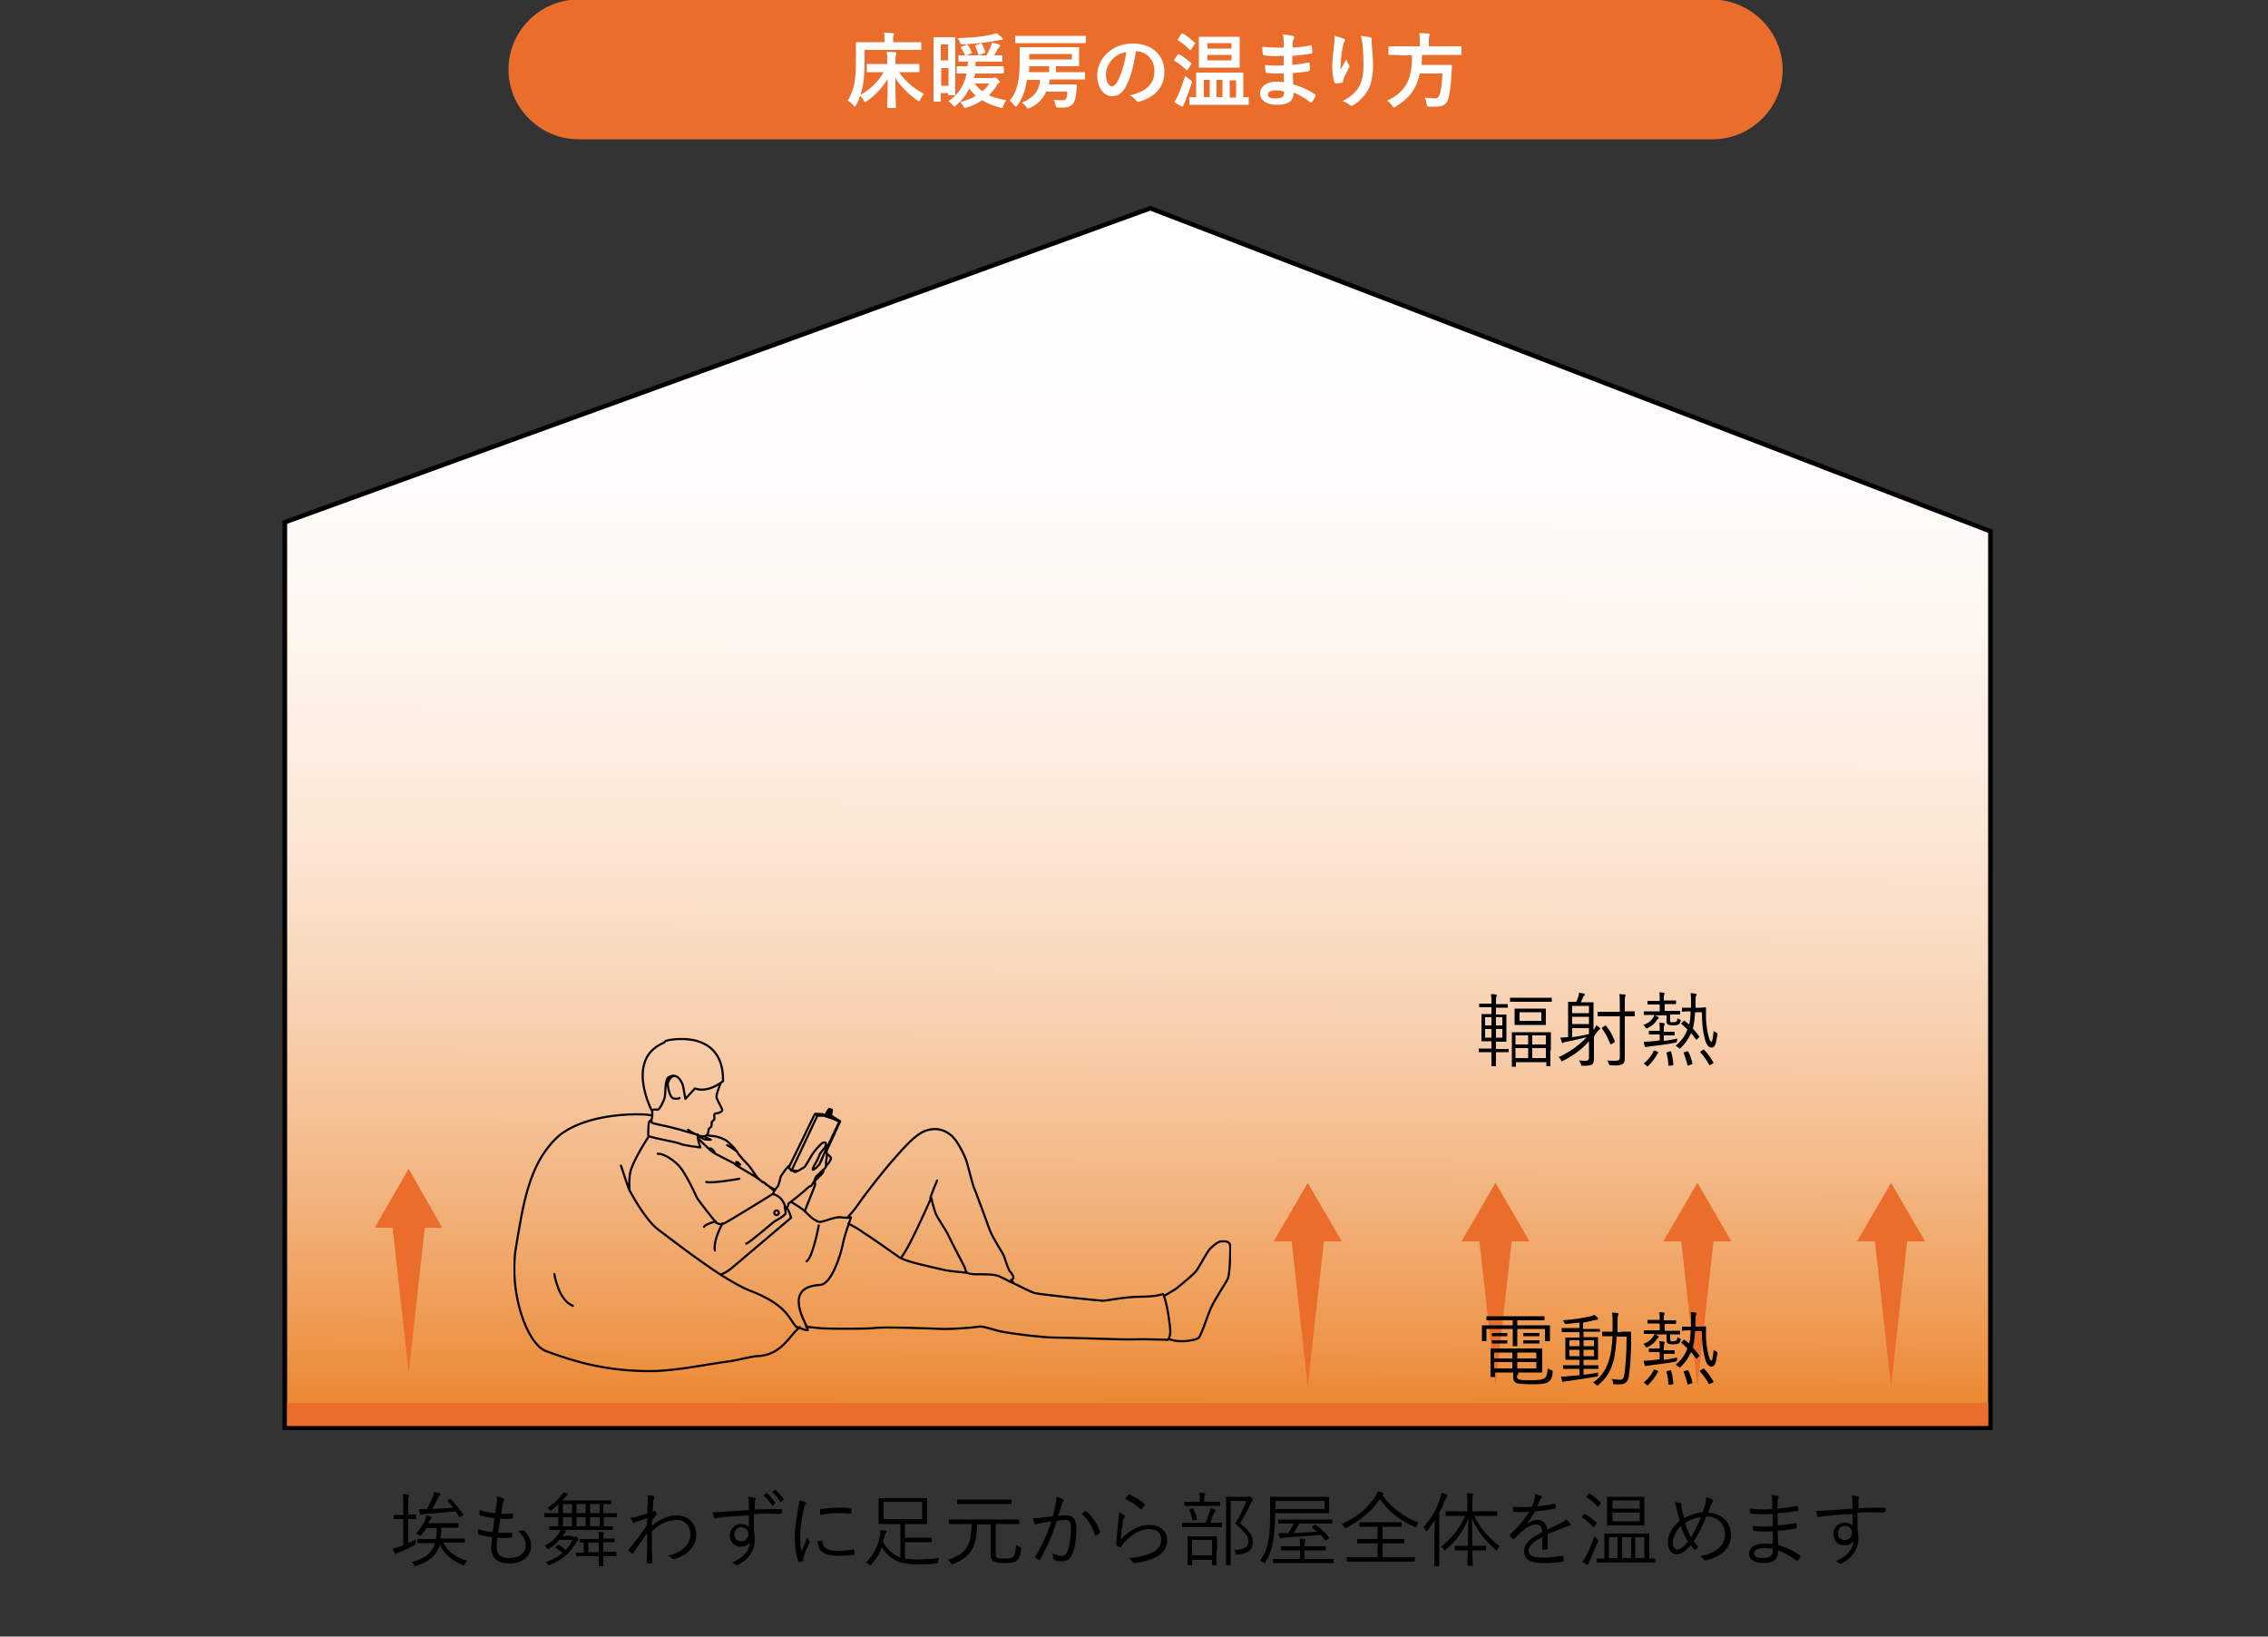 <?xml version="1.0" encoding="utf-8"?>
<!-- Generator: Adobe Illustrator 23.1.1, SVG Export Plug-In . SVG Version: 6.00 Build 0)  -->
<svg version="1.1" id="レイヤー_1" xmlns="http://www.w3.org/2000/svg" xmlns:xlink="http://www.w3.org/1999/xlink" x="0px"
	 y="0px" viewBox="0 0 500 360.7" style="enable-background:new 0 0 500 360.7;" xml:space="preserve">
<rect x="0" y="0" width="500" height="360.7" fill="#333333" stroke="none"/>
<style type="text/css">
	.st0{fill:url(#SVGID_1_);stroke:#000000;stroke-miterlimit:10;}
	.st1{fill:#EB6D2C;}
	.st2{fill:none;}
	.st3{fill:#FFFFFF;}
	
		.st4{clip-path:url(#SVGID_3_);fill:none;stroke:#040000;stroke-width:0.473;stroke-linecap:round;stroke-linejoin:round;stroke-miterlimit:10;}
</style>
<linearGradient id="SVGID_1_" gradientUnits="userSpaceOnUse" x1="251.215" y1="45.87" x2="250.56" y2="312.732">
	<stop  offset="0" style="stop-color:#FFFFFF"/>
	<stop  offset="0.178" style="stop-color:#FFFDFC"/>
	<stop  offset="0.32" style="stop-color:#FEF7F2"/>
	<stop  offset="0.448" style="stop-color:#FCEEE1"/>
	<stop  offset="0.57" style="stop-color:#FAE0CA"/>
	<stop  offset="0.685" style="stop-color:#F7CEAB"/>
	<stop  offset="0.797" style="stop-color:#F3B886"/>
	<stop  offset="0.904" style="stop-color:#EF9F5A"/>
	<stop  offset="1" style="stop-color:#EB842C"/>
</linearGradient>
<polygon class="st0" points="438.8,314.7 62.8,314.7 62.8,115.1 253.6,45.9 438.8,117.1 "/>
<path class="st1" d="M377.6,30.7H127.5c-8.4,0-15.4-6.9-15.4-15.4v0c0-8.4,6.9-15.4,15.4-15.4h250.1C386,0,393,6.9,393,15.4v0
	C393,23.8,386,30.7,377.6,30.7z"/>
<g>
	<path class="st2" d="M379,178.8"/>
</g>
<g>
	<path class="st2" d="M379,151.4"/>
</g>
<rect x="63.3" y="309.2" class="st1" width="375" height="5.1"/>
<g>
	<path class="st3" d="M193.8,15.9c-1.8,0-2.4,0-2.5,0c-0.2,0-0.2,0-0.2-0.2v-1.4c0-0.2,0-0.2,0.2-0.2c0.1,0,0.7,0,2.5,0h1.8v-0.6
		c0-1,0-1.4-0.1-2.1c0.6,0,1.2,0.1,1.8,0.1c0.2,0,0.3,0.1,0.3,0.2c0,0.2-0.1,0.3-0.1,0.5c-0.1,0.3-0.1,0.6-0.1,1.3v0.6h2.6
		c1.8,0,2.4,0,2.5,0c0.2,0,0.2,0,0.2,0.2v1.4c0,0.2,0,0.2-0.2,0.2c-0.1,0-0.7,0-2.5,0h-1.8c1.3,1.9,3.1,3.5,5.5,4.8
		c-0.3,0.3-0.6,0.8-0.8,1.2c-0.1,0.3-0.2,0.4-0.3,0.4c-0.1,0-0.2-0.1-0.4-0.2c-2-1.4-3.7-3.1-4.8-4.9c0,4,0.1,5.7,0.1,6.4
		c0,0.2,0,0.2-0.2,0.2h-1.5c-0.2,0-0.2,0-0.2-0.2c0-0.6,0.1-2.3,0.1-6.2c-1.2,1.9-2.6,3.5-4.6,4.9c-0.2,0.1-0.3,0.2-0.4,0.2
		c-0.1,0-0.2-0.1-0.3-0.4c-0.2-0.4-0.5-0.8-0.8-1c-0.2,0.7-0.5,1.5-0.9,2.1c-0.1,0.2-0.2,0.3-0.3,0.3s-0.2-0.1-0.3-0.3
		c-0.4-0.5-0.8-0.8-1.2-1c0.7-1.2,1.2-2.5,1.5-4c0.2-1.1,0.3-2.9,0.3-5.2s0-3.3,0-3.5c0-0.2,0-0.2,0.2-0.2c0.1,0,0.7,0,2.4,0h3.7
		V8.7c0-0.5,0-1-0.1-1.5c0.7,0,1.3,0.1,1.9,0.1c0.2,0,0.3,0.1,0.3,0.2c0,0.1-0.1,0.2-0.1,0.3c-0.1,0.1-0.1,0.4-0.1,0.8v0.7h3.6
		c1.7,0,2.3,0,2.4,0c0.2,0,0.2,0,0.2,0.2v1.3c0,0.2,0,0.2-0.2,0.2c-0.1,0-0.7,0-2.4,0h-9.9v2.3c0,2.3-0.1,4.2-0.4,5.7
		c-0.1,0.6-0.3,1.2-0.5,1.9c2.4-1.3,4.1-3.2,5.1-5H193.8z"/>
	<path class="st3" d="M209.1,8.2c0.9,0,1.2,0,1.3,0c0.2,0,0.2,0,0.2,0.2c0,0.1,0,1,0,3.3v5.3c0,2.8,0,3.7,0,3.8c0,0.2,0,0.2-0.2,0.2
		h-1.2c-0.2,0-0.2,0-0.2-0.2v-0.3h-1.6v1.7c0,0.2,0,0.2-0.2,0.2H206c-0.2,0-0.2,0-0.2-0.2c0-0.1,0-1.1,0-4.4v-5.6c0-2.4,0-3.3,0-3.8
		c0-0.2,0-0.2,0.2-0.2c0.1,0,0.6,0,1.6,0H209.1z M207.4,9.8v3.5h1.6V9.8H207.4z M209.1,18.8V15h-1.6v3.9H209.1z M218.7,17.2
		c0.2,0,0.3,0,0.4-0.1c0.1,0,0.1-0.1,0.2-0.1c0.1,0,0.3,0.1,0.7,0.5c0.3,0.3,0.4,0.5,0.4,0.6c0,0.1-0.1,0.2-0.2,0.2
		c-0.1,0.1-0.3,0.2-0.5,0.6c-0.5,0.8-1,1.4-1.7,2.1c1,0.5,2.3,0.8,3.8,1.1c-0.2,0.3-0.4,0.7-0.6,1.2c-0.1,0.4-0.2,0.5-0.4,0.5
		c-0.1,0-0.2,0-0.4-0.1c-1.4-0.4-2.7-0.9-3.9-1.6c-1,0.7-2.1,1.2-3.4,1.6c-0.2,0.1-0.3,0.1-0.4,0.1c-0.1,0-0.2-0.1-0.3-0.3
		c-0.2-0.5-0.5-0.8-0.7-1c1.4-0.4,2.5-0.8,3.4-1.4c-0.5-0.5-1-1-1.4-1.6c-0.7,1.4-1.6,2.6-2.9,3.7c-0.2,0.2-0.3,0.3-0.4,0.3
		c-0.1,0-0.2-0.1-0.4-0.4c-0.3-0.3-0.6-0.6-0.9-0.8c2.2-1.5,3.5-3.5,4-6.1c-1.4,0-1.9,0-2,0c-0.2,0-0.2,0-0.2-0.2v-1.1
		c0-0.3,0-0.3,0.2-0.3c0.1,0,0.7,0,2.2,0c0-0.3,0.1-0.6,0.1-1c-1.3,0-1.8,0-1.9,0c-0.2,0-0.2,0-0.2-0.2v-1c0-0.2,0-0.2,0.2-0.2
		c0.1,0,0.7,0,2.4,0h3.6c0.3-0.6,0.6-1.2,0.9-1.8c0.1-0.3,0.2-0.6,0.3-1c0.6,0.1,1.2,0.3,1.6,0.4c0.1,0.1,0.2,0.2,0.2,0.3
		c0,0.1-0.1,0.2-0.2,0.3c-0.1,0.1-0.2,0.2-0.3,0.3c-0.3,0.5-0.5,1-0.8,1.5c1.1,0,1.5,0,1.6,0c0.2,0,0.2,0,0.2,0.2v1
		c0,0.2,0,0.2-0.2,0.2c-0.1,0-0.7,0-2.4,0h-3.3c0,0.3-0.1,0.7-0.1,1h3.7c1.7,0,2.3,0,2.4,0c0.2,0,0.2,0,0.2,0.2V16
		c0,0.2,0,0.2-0.2,0.2c-0.1,0-0.7,0-2.4,0H215c-0.1,0.4-0.2,0.7-0.3,1H218.7z M220.9,8.3c0.1,0.1,0.2,0.2,0.2,0.3
		c0,0.1-0.1,0.2-0.4,0.2c-0.2,0-0.5,0.1-0.8,0.1c-2.4,0.5-4.6,0.7-7.5,0.9c-0.6,0-0.6,0-0.8-0.5c-0.1-0.4-0.3-0.7-0.5-0.9
		c3.1-0.1,5.5-0.3,7.6-0.8c0.4-0.1,0.7-0.2,1-0.3C220.2,7.6,220.6,8,220.9,8.3z M213,9.9c0.2-0.1,0.3-0.1,0.4,0.1
		c0.4,0.5,0.6,1,0.8,1.5c0.1,0.2,0.1,0.2-0.2,0.3l-1,0.4c-0.2,0.1-0.3,0.1-0.3-0.1c-0.2-0.6-0.5-1-0.8-1.5c-0.1-0.1-0.1-0.2,0.1-0.3
		L213,9.9z M214.9,18.4c0.5,0.7,1,1.3,1.7,1.7c0.6-0.5,1.1-1.1,1.5-1.7H214.9z M216,12.1c-0.3,0.1-0.3,0.1-0.3-0.1
		c-0.2-0.6-0.4-1.2-0.7-1.8c-0.1-0.1,0-0.2,0.3-0.3l0.8-0.3c0.3-0.1,0.3-0.1,0.4,0.1c0.3,0.6,0.5,1.1,0.7,1.7c0.1,0.2,0,0.2-0.2,0.3
		L216,12.1z"/>
	<path class="st3" d="M236.5,15.9c1.8,0,2.4,0,2.5,0c0.2,0,0.2,0,0.2,0.2v1.2c0,0.2,0,0.2-0.2,0.2c-0.1,0-0.7,0-2.5,0h-5.1
		c0,0.4-0.1,0.7-0.2,1.1h4.1c1.4,0,1.8,0,1.9,0c0.2,0,0.2,0.1,0.2,0.2l-0.1,1.3c-0.1,1.3-0.3,2.1-0.7,2.7c-0.4,0.5-1,0.9-2.1,0.9
		c-0.3,0-0.7,0-1.2,0c-0.5,0-0.5-0.1-0.6-0.6c-0.1-0.4-0.2-0.8-0.4-1.1c0.9,0.1,1.5,0.1,1.9,0.1c0.5,0,0.7-0.1,0.8-0.3
		c0.2-0.4,0.3-0.8,0.3-1.6h-4.7c-0.1,0.4-0.3,0.7-0.5,1c-0.7,1.1-1.7,2-3.1,2.6c-0.2,0.1-0.3,0.1-0.4,0.1c-0.1,0-0.2-0.1-0.4-0.4
		c-0.3-0.4-0.6-0.7-0.9-0.9c1.5-0.6,2.7-1.5,3.2-2.4c0.4-0.7,0.7-1.5,0.8-2.6h-0.8c-1.2,0-1.8,0-2.1,0c-0.1,0.6-0.2,1.2-0.3,1.6
		c-0.3,1.3-0.9,2.8-1.8,4c-0.1,0.2-0.2,0.3-0.3,0.3c-0.1,0-0.2-0.1-0.4-0.3c-0.3-0.4-0.7-0.8-1-1c0.9-1.1,1.5-2.4,1.8-3.9
		c0.3-1.4,0.4-3.1,0.4-5.1c0-1.7,0-2.5,0-2.6c0-0.2,0-0.2,0.2-0.2c0.1,0,0.7,0,2.5,0h7.7c1.7,0,2.4,0,2.5,0c0.2,0,0.2,0,0.2,0.2
		c0,0.1,0,0.4,0,1.2v1.4c0,0.8,0,1.1,0,1.2c0,0.2,0,0.2-0.2,0.2c-0.1,0-0.7,0-2.5,0h-2.4v1.3H236.5z M226.3,9.5c-1.6,0-2.2,0-2.3,0
		c-0.2,0-0.2,0-0.2-0.2V8.1c0-0.2,0-0.2,0.2-0.2c0.1,0,0.7,0,2.3,0h10.6c1.6,0,2.2,0,2.3,0c0.2,0,0.2,0,0.2,0.2v1.2
		c0,0.2,0,0.2-0.2,0.2c-0.1,0-0.6,0-2.3,0H226.3z M226.9,14.6c0,0.4,0,0.9-0.1,1.3c0.4,0,1,0,2,0h2.5v-1.3H226.9z M236.3,11.9h-9.4
		v1.2h9.4V11.9z"/>
	<path class="st3" d="M250.4,11.3c-0.4,3.1-1.2,5.9-2.2,7.8c-0.8,1.4-1.7,2.1-3.1,2.1c-1.6,0-3.2-1.7-3.2-4.6c0-1.7,0.7-3.4,2-4.7
		c1.5-1.5,3.4-2.3,5.9-2.3c4.3,0,6.9,2.7,6.9,6.2c0,3.3-1.9,5.5-5.5,6.6c-0.4,0.1-0.5,0-0.8-0.3c-0.2-0.3-0.6-0.7-1.3-1.1
		c3-0.7,5.4-2,5.4-5.4C254.5,13.3,252.9,11.3,250.4,11.3L250.4,11.3z M245.2,13.1c-0.9,1-1.4,2.2-1.4,3.3c0,1.7,0.7,2.6,1.2,2.6
		c0.5,0,0.9-0.2,1.4-1.1c0.8-1.5,1.6-4.1,1.9-6.4C247,11.7,246,12.2,245.2,13.1z"/>
	<path class="st3" d="M259.6,12.1c0.1-0.2,0.2-0.2,0.4-0.1c0.9,0.5,1.8,1.2,2.6,1.9c0.1,0.1,0.1,0.1,0.1,0.1c0,0.1,0,0.1-0.1,0.2
		l-0.8,1.2c-0.1,0.1-0.1,0.1-0.1,0.1c0,0-0.1,0-0.2-0.1c-0.8-0.8-1.7-1.5-2.6-2c-0.1-0.1-0.1-0.1-0.1-0.1c0,0,0-0.1,0.1-0.2
		L259.6,12.1z M259.7,21c0.5-1.1,1-2.5,1.6-4.3c0.3,0.3,0.7,0.6,1.1,0.9c0.3,0.2,0.4,0.3,0.4,0.4c0,0.1,0,0.2-0.1,0.4
		c-0.5,1.5-1,2.8-1.5,4.1c-0.1,0.3-0.3,0.5-0.3,0.7c0,0.1-0.1,0.3-0.2,0.3c-0.1,0-0.2,0-0.3-0.1c-0.4-0.2-1-0.5-1.5-0.9
		C259.2,22,259.4,21.6,259.7,21z M260.4,7.5c0.1-0.2,0.2-0.2,0.4-0.1c0.9,0.5,1.8,1.3,2.6,2c0.1,0.1,0.1,0.1,0.1,0.1
		c0,0.1,0,0.1-0.1,0.2l-0.8,1.2c-0.1,0.2-0.2,0.2-0.3,0.1c-0.8-0.8-1.7-1.6-2.6-2.1c-0.1-0.1-0.1-0.1-0.1-0.1c0-0.1,0-0.1,0.1-0.2
		L260.4,7.5z M264.9,23.1c-1.8,0-2.4,0-2.5,0c-0.2,0-0.2,0-0.2-0.2v-1.3c0-0.2,0-0.2,0.2-0.2c0.1,0,0.4,0,1.3,0v-3.4
		c0-1.1,0-1.7,0-1.8c0-0.2,0-0.2,0.2-0.2c0.1,0,0.7,0,2.4,0h5.2c1.7,0,2.3,0,2.4,0c0.2,0,0.2,0,0.2,0.2c0,0.1,0,0.6,0,1.8v3.4
		c0.6,0,0.9,0,1,0c0.2,0,0.2,0,0.2,0.2v1.3c0,0.2,0,0.2-0.2,0.2c-0.1,0-0.7,0-2.4,0H264.9z M270.8,8.1c1.6,0,2.2,0,2.3,0
		c0.2,0,0.2,0,0.2,0.2c0,0.1,0,0.6,0,1.7v3c0,1.1,0,1.6,0,1.7c0,0.2,0,0.2-0.2,0.2c-0.1,0-0.7,0-2.3,0h-4c-1.6,0-2.2,0-2.3,0
		c-0.2,0-0.2,0-0.2-0.2c0-0.1,0-0.6,0-1.7v-3c0-1.1,0-1.6,0-1.7c0-0.2,0-0.2,0.2-0.2c0.1,0,0.7,0,2.3,0H270.8z M266.7,21.4v-3.8
		h-1.3v3.8H266.7z M266.2,9.5v1.2h5.3V9.5H266.2z M271.5,12.1h-5.3v1.2h5.3V12.1z M269.5,21.4v-3.8h-1.3v3.8H269.5z M271.1,17.7v3.8
		h1.4v-3.8H271.1z"/>
	<path class="st3" d="M283,16.2c-1.2,0-2.5,0-3.7-0.1c-0.2,0-0.3-0.1-0.3-0.3c-0.1-0.4-0.1-1.1-0.1-1.5c1.3,0.2,2.7,0.2,4.1,0.1
		c0-0.7,0-1.4,0-2.1c-1.7,0.1-3,0.1-4.3-0.1c-0.2,0-0.3-0.1-0.3-0.3c-0.1-0.5-0.1-0.9-0.1-1.6c1.6,0.2,3.1,0.2,4.7,0.2
		c0-0.7,0-1.1,0-1.7c0-0.4-0.1-0.7-0.2-1.2c1,0.1,1.7,0.2,2.3,0.3c0.2,0.1,0.3,0.3,0.2,0.5c-0.1,0.3-0.3,0.6-0.3,0.9
		c0,0.4,0,0.6,0,1.2c1.7-0.1,2.9-0.3,3.9-0.5c0.2-0.1,0.3,0,0.3,0.2c0.1,0.5,0.1,1,0.1,1.3c0,0.2-0.1,0.3-0.2,0.3
		c-1.3,0.2-2.4,0.4-4.2,0.5c0,0.7,0,1.4,0,2c1.4-0.1,2.2-0.3,3.5-0.5c0.2-0.1,0.3,0,0.3,0.1c0,0.3,0.1,0.9,0.1,1.5
		c0,0.2-0.1,0.2-0.3,0.3c-1.2,0.2-2,0.3-3.5,0.4c0,0.8,0.1,1.7,0.1,2.5c1.7,0.5,3.2,1.1,4.8,2.2c0.2,0.2,0.2,0.2,0.1,0.4
		c-0.1,0.3-0.5,1-0.8,1.3c-0.1,0.1-0.1,0.1-0.2,0.1c-0.1,0-0.1,0-0.2-0.1c-1.1-0.9-2.2-1.5-3.6-2.1c0,1.9-1.2,2.7-3.7,2.7
		c-2.3,0-3.7-1-3.7-2.5c0-1.5,1.4-2.6,3.6-2.6c0.5,0,0.9,0,1.7,0.1C283,17.6,283,16.9,283,16.2z M281.4,19.9c-1.3,0-1.9,0.4-1.9,1
		c0,0.5,0.5,0.8,1.8,0.8c0.7,0,1.4-0.2,1.6-0.5c0.1-0.2,0.2-0.5,0.2-1C282.6,20,281.9,19.9,281.4,19.9z"/>
	<path class="st3" d="M296.2,8.5c0.2,0.1,0.3,0.2,0.3,0.4c0,0.1,0,0.2-0.1,0.3c-0.1,0.1-0.2,0.4-0.3,0.8c-0.3,1.2-0.4,2.5-0.5,3.4
		c0,0.6-0.1,1.3-0.1,2c0.4-0.7,0.8-1.4,1.3-2.3c0.2,0.5,0.3,0.9,0.6,1.2c0.1,0.1,0.1,0.2,0.1,0.3c0,0.1-0.1,0.3-0.2,0.5
		c-0.4,0.8-0.8,1.5-1.1,2.3c-0.1,0.2-0.1,0.3-0.1,0.5c0,0.2-0.1,0.3-0.2,0.3c-0.2,0.1-1,0.2-1.4,0.2c-0.1,0-0.2-0.1-0.3-0.2
		c-0.3-0.8-0.5-2.2-0.5-3.7c0-1.2,0.2-2.7,0.4-4.5c0.1-0.6,0.1-1.2,0.1-2.1C295,8.1,295.7,8.3,296.2,8.5z M302,8.2
		c0.4,0.1,0.4,0.2,0.4,0.5c0,0.3,0,0.6,0,0.8c0.1,1.7,0.3,3.3,0.3,4.6c0,2.6-0.4,4.8-1.4,6.2c-0.7,1.1-1.8,2.2-3,2.9
		c-0.1,0.1-0.3,0.1-0.4,0.1c-0.1,0-0.2-0.1-0.4-0.2c-0.4-0.3-1-0.7-1.5-0.8c1.5-0.8,2.3-1.5,3.1-2.4c1-1.4,1.5-2.9,1.5-5.7
		c0-1.3-0.1-3.2-0.2-4.3c-0.1-0.9-0.2-1.3-0.4-2C300.8,8,301.5,8.1,302,8.2z"/>
	<path class="st3" d="M308.6,12.1c-1.6,0-2.1,0-2.3,0c-0.2,0-0.2,0-0.2-0.2v-1.5c0-0.2,0-0.2,0.2-0.2c0.1,0,0.7,0,2.3,0h4.4V9.1
		c0-0.8,0-1.3-0.1-1.8c0.6,0,1.4,0,2,0.1c0.2,0,0.3,0.1,0.3,0.2c0,0.1-0.1,0.2-0.1,0.4c-0.1,0.1-0.1,0.4-0.1,1v1.2h4.7
		c1.6,0,2.2,0,2.3,0c0.2,0,0.2,0,0.2,0.2v1.5c0,0.2,0,0.2-0.2,0.2c-0.1,0-0.6,0-2.3,0h-6.2c0,0.8-0.1,1.5-0.1,2.2h4.4
		c1.5,0,2,0,2.1,0c0.2,0,0.2,0.1,0.2,0.3c0,0.5-0.1,1-0.1,1.4c-0.1,2.7-0.4,4.4-0.6,5.3c-0.4,1.7-1.1,2.2-2.9,2.2
		c-0.3,0-0.8,0-1.4,0c-0.5,0-0.5-0.1-0.6-0.6c-0.1-0.6-0.2-1.1-0.4-1.4c0.9,0.1,1.7,0.2,2.2,0.2c0.6,0,0.9-0.3,1.1-0.9
		c0.3-0.9,0.5-2.6,0.6-4.6H313c-0.7,3.3-2.2,5.4-5.3,7.3c-0.2,0.1-0.3,0.2-0.4,0.2c-0.1,0-0.2-0.1-0.4-0.4c-0.3-0.5-0.7-0.8-1.1-1.1
		c4.1-2,5.5-4.5,5.5-10H308.6z"/>
</g>
<g>
	<path d="M91.8,334.7c0,0.1,0,0.1-0.1,0.1c-0.1,0-0.4,0-1.6,0h-0.1v5.3c0.5-0.2,1.1-0.5,1.7-0.8c0,0.2-0.1,0.4-0.1,0.7
		c0,0.4,0,0.4-0.3,0.6c-1,0.5-2,1-3.2,1.5c-0.4,0.2-0.6,0.2-0.7,0.3c-0.1,0.1-0.1,0.1-0.2,0.1c-0.1,0-0.1,0-0.2-0.2
		c-0.1-0.3-0.3-0.6-0.4-1c0.5-0.1,1-0.2,1.7-0.5l0.6-0.2v-5.8h-0.4c-1.2,0-1.5,0-1.6,0c-0.1,0-0.1,0-0.1-0.1V334
		c0-0.1,0-0.1,0.1-0.1c0.1,0,0.4,0,1.6,0h0.4v-2.1c0-1.3,0-1.8-0.1-2.5c0.5,0,0.8,0.1,1.2,0.1c0.1,0,0.2,0.1,0.2,0.2s0,0.2-0.1,0.3
		c-0.1,0.2-0.1,0.6-0.1,1.8v2.1H90c1.2,0,1.5,0,1.6,0c0.1,0,0.1,0,0.1,0.1V334.7z M97.7,340c1,1.8,2.5,3.2,5.3,4
		c-0.2,0.2-0.4,0.4-0.5,0.7c-0.1,0.2-0.1,0.3-0.2,0.3c-0.1,0-0.1,0-0.3-0.1c-2.6-1-4.2-2.6-5-4.4c-0.7,2.2-2.2,3.6-5.2,4.6
		c-0.1,0-0.2,0.1-0.3,0.1c-0.1,0-0.1-0.1-0.3-0.3c-0.1-0.3-0.3-0.5-0.5-0.6c3.1-0.8,4.6-2.1,5.2-4.2h-1.3c-1.8,0-2.4,0-2.5,0
		c-0.1,0-0.1,0-0.1-0.1v-0.7c0-0.1,0-0.1,0.1-0.1c0.1,0,0.7,0,2.5,0h1.5c0.1-0.7,0.2-1.5,0.2-2.4h-2.3c-0.3,0.5-0.7,1-1.1,1.5
		c-0.1,0.1-0.2,0.2-0.3,0.2s-0.1-0.1-0.3-0.2c-0.2-0.1-0.4-0.2-0.6-0.3c1-1,1.6-2.1,2-2.9c0.2-0.5,0.3-0.8,0.3-1.1
		c0.4,0.1,0.8,0.2,1,0.3c0.1,0.1,0.2,0.1,0.2,0.2c0,0.1-0.1,0.2-0.2,0.2c-0.1,0.1-0.2,0.3-0.4,0.6l-0.2,0.4h4.5c1.5,0,2,0,2.1,0
		c0.1,0,0.1,0,0.1,0.1v0.7c0,0.1,0,0.2-0.1,0.2c-0.1,0-0.6,0-2.1,0h-1.6c0,0.9-0.1,1.7-0.2,2.4h2.8c1.8,0,2.4,0,2.5,0
		c0.1,0,0.1,0,0.1,0.1v0.7c0,0.1,0,0.1-0.1,0.1c-0.1,0-0.7,0-2.5,0H97.7z M99,330.4c0.1-0.1,0.2-0.1,0.3,0c1,0.9,2,2.2,2.8,3.3
		c0.1,0.1,0.1,0.1-0.1,0.3l-0.5,0.3c-0.2,0.2-0.3,0.2-0.3,0c-0.2-0.4-0.5-0.8-0.8-1.2c-1.8,0.2-4.4,0.4-6.7,0.6
		c-0.5,0-0.6,0.1-0.7,0.1c-0.1,0.1-0.1,0.1-0.2,0.1c-0.1,0-0.2-0.1-0.2-0.2c-0.1-0.3-0.2-0.7-0.2-1.1c0.6,0,1.2,0,1.7,0h0
		c0.6-1.1,1-2,1.3-2.6c0.2-0.4,0.3-0.9,0.3-1.2c0.4,0.1,0.8,0.2,1.1,0.3c0.2,0.1,0.3,0.1,0.3,0.3c0,0.1-0.1,0.2-0.2,0.2
		c-0.1,0.1-0.2,0.2-0.3,0.5c-0.4,0.8-0.9,1.7-1.3,2.5c1.7-0.1,3.4-0.2,4.6-0.3c-0.4-0.5-0.8-1-1.2-1.4c-0.1-0.1-0.1-0.1,0.1-0.3
		L99,330.4z"/>
	<path d="M109.5,340.9c0,1.8,1,2.5,2.8,2.5c1.9,0,3.6-0.9,3.6-2.8c0-1-0.3-1.9-1.7-3.2c0.4,0,0.7,0,1.1-0.1c0.1,0,0.2,0,0.3,0.1
		c1.1,1.1,1.5,2.2,1.5,3.3c0,2.4-2.1,3.9-4.7,3.9c-2.8,0-4.1-1.2-4.1-3.6c0-0.6,0.1-1.5,0.2-2.2c-1.2-0.1-2-0.3-2.9-0.6
		c-0.1,0-0.1-0.1-0.2-0.2c0-0.3,0-0.7,0-1c1.1,0.4,2,0.6,3.2,0.7c0.2-1.1,0.3-2.2,0.4-3.1c-1.2-0.1-2.1-0.3-3.1-0.6
		c-0.1,0-0.1-0.1-0.2-0.2c0-0.3,0-0.6,0-1c1.2,0.4,2.3,0.6,3.5,0.7c0.1-1,0.2-1.4,0.3-2.2c0.1-0.5,0.1-1,0-1.5
		c0.5,0.1,1.1,0.3,1.4,0.4c0.2,0.1,0.3,0.2,0.3,0.3c0,0.1-0.1,0.2-0.1,0.3c-0.1,0.2-0.2,0.4-0.3,0.8c-0.1,0.7-0.2,1.2-0.3,2
		c0.8,0.1,1.7,0,2.5,0c0.1,0,0.1,0,0.1,0.1c0,0.3,0,0.6,0,0.8c0,0.1-0.1,0.2-0.2,0.2c-0.8,0.1-1.9,0.1-2.6,0c-0.1,0.9-0.3,2-0.5,3.1
		c1,0,2,0.1,2.9,0c0.2,0,0.2,0,0.2,0.1c0,0.2,0,0.6,0,0.8c0,0.2-0.1,0.2-0.2,0.2c-0.9,0.1-2.1,0.1-3.1,0
		C109.6,339.4,109.5,340.3,109.5,340.9z"/>
	<path d="M136.1,334.3c0,0.1,0,0.1-0.1,0.1c-0.1,0-0.6,0-2.3,0h-0.6v2c1.3,0,1.8,0,1.9,0c0.1,0,0.1,0,0.1,0.1v0.6
		c0,0.1,0,0.1-0.1,0.1c-0.1,0-0.7,0-2.5,0h-8.8c-1.8,0-2.4,0-2.5,0c-0.1,0-0.1,0-0.1-0.1v-0.6c0-0.1,0-0.1,0.1-0.1
		c0.1,0,0.6,0,1.9,0v-2h-0.7c-1.6,0-2.2,0-2.3,0c-0.1,0-0.1,0-0.1-0.1v-0.7c0-0.1,0-0.1,0.1-0.1c0.1,0,0.6,0,2.3,0h0.7v-1.9
		c-0.5,0.4-0.9,0.8-1.5,1.2c-0.1,0.1-0.2,0.1-0.3,0.1c-0.1,0-0.1-0.1-0.2-0.2c-0.1-0.2-0.3-0.3-0.4-0.4c1.6-1,2.3-1.8,3.1-2.8
		c0.2-0.3,0.3-0.4,0.4-0.6c0.4,0.1,0.7,0.2,0.9,0.3c0.1,0,0.1,0.1,0.1,0.2s-0.1,0.1-0.2,0.2c-0.1,0.1-0.2,0.1-0.3,0.3
		c-0.2,0.3-0.5,0.6-0.7,0.8h8.2c1.8,0,2.4,0,2.5,0c0.1,0,0.1,0,0.1,0.1v0.6c0,0.1,0,0.1-0.1,0.1c-0.1,0-0.5,0-1.7,0v2h0.6
		c1.6,0,2.2,0,2.3,0c0.1,0,0.1,0,0.1,0.1V334.3z M126.3,338.8c0.2,0,0.3,0,0.4-0.1c0.1,0,0.1-0.1,0.2-0.1c0.1,0,0.2,0.1,0.4,0.3
		c0.2,0.2,0.3,0.3,0.3,0.4s-0.1,0.1-0.2,0.2c-0.1,0.1-0.2,0.3-0.4,0.5c-1.5,2.5-3,3.7-5.7,4.9c-0.1,0.1-0.2,0.1-0.3,0.1
		c-0.1,0-0.1-0.1-0.2-0.2c-0.2-0.3-0.3-0.4-0.5-0.5c1.5-0.5,2.7-1.2,3.7-2c-0.4-0.4-0.9-0.8-1.4-1.1c-0.1-0.1-0.1-0.1,0-0.3l0.3-0.3
		c0.1-0.1,0.2-0.1,0.3-0.1c0.5,0.3,1,0.7,1.5,1.1c0.6-0.6,1.1-1.3,1.5-2.2h-2.9c-0.6,0.8-1.4,1.4-2.2,1.9c-0.1,0.1-0.2,0.1-0.3,0.1
		c-0.1,0-0.1-0.1-0.2-0.2c-0.2-0.2-0.3-0.3-0.5-0.5c1.4-0.8,2.4-1.6,3.2-2.9c0.2-0.3,0.3-0.6,0.4-0.8c0.4,0.1,0.6,0.2,0.9,0.3
		c0.1,0.1,0.2,0.1,0.2,0.2c0,0.1,0,0.1-0.1,0.2c-0.1,0.1-0.2,0.1-0.4,0.4c-0.1,0.1-0.2,0.3-0.3,0.4H126.3z M126.1,331.5h-2v2h2
		V331.5z M126.1,334.4h-2v2h2V334.4z M136,342.9c0,0.1,0,0.1-0.1,0.1c-0.1,0-0.6,0-2.3,0H133c0,1.3,0,2,0,2.1c0,0.1,0,0.1-0.1,0.1
		h-0.8c-0.1,0-0.1,0-0.1-0.1c0-0.1,0-0.8,0-2.1h-2.6c-1.7,0-2.3,0-2.3,0c-0.1,0-0.1,0-0.1-0.1v-0.6c0-0.1,0-0.1,0.1-0.1
		c0.1,0,0.5,0,1.6,0V340c-0.5,0-0.7,0-0.8,0c-0.1,0-0.1,0-0.1-0.1v-0.6c0-0.1,0-0.1,0.1-0.1c0.1,0,0.6,0,2.2,0h1.9V339
		c0-0.5,0-0.8-0.1-1.4c0.4,0,0.8,0.1,1.1,0.1c0.1,0,0.2,0.1,0.2,0.1c0,0.1-0.1,0.2-0.1,0.3c-0.1,0.2-0.1,0.4-0.1,0.8v0.2h0.2
		c1.5,0,2.1,0,2.2,0c0.1,0,0.1,0,0.1,0.1v0.6c0,0.1,0,0.1-0.1,0.1c-0.1,0-0.6,0-2.2,0H133v2.1h0.5c1.7,0,2.3,0,2.3,0
		c0.1,0,0.1,0,0.1,0.1V342.9z M129.1,331.5h-2v2h2V331.5z M129.1,334.4h-2v2h2V334.4z M132,340h-2.3v2.1h2.3V340z M132.2,331.5h-2.1
		v2h2.1V331.5z M132.2,334.4h-2.1v2h2.1V334.4z"/>
	<path d="M144.1,329.7c0.2,0.1,0.2,0.2,0.1,0.5c-0.1,0.2-0.1,0.5-0.2,0.7c0,0.8-0.1,1.4-0.1,2.3c0.1-0.1,0.2-0.1,0.3-0.1
		c0,0,0.1-0.1,0.1-0.1c0.1,0,0.2,0.1,0.3,0.2c0.1,0.1,0.2,0.3,0.2,0.4c0,0.1-0.1,0.2-0.2,0.4c-0.3,0.4-0.6,0.7-0.9,1.3
		c0,0.4,0,0.7,0,1c1.7-1.5,3.6-2.3,5.5-2.3c2.7,0,4.3,1.9,4.3,4.2c0,2.2-1.5,4.5-4.8,5.4c-0.2,0.1-0.4,0-0.5-0.1
		c-0.2-0.3-0.5-0.5-0.9-0.6c1.7-0.4,2.9-1.1,3.8-2c0.7-0.8,1.1-1.7,1.1-2.7c0-1.9-1.2-3.2-3-3.2c-1.8,0-3.5,0.7-5.5,2.5
		c0,2.3,0,4.5,0.1,6.9c0,0.1-0.1,0.1-0.1,0.2c-0.2,0-0.6,0-1,0c-0.1,0-0.1,0-0.1-0.2c0-2.2,0.1-4.1,0.1-6.5
		c-1.1,1.5-2.1,2.9-3.1,4.4c-0.1,0.1-0.2,0.1-0.3,0.1c-0.2-0.2-0.5-0.4-0.7-0.6c-0.1-0.1-0.1-0.2,0-0.3c1.4-1.6,2.6-3.3,4-5.3
		c0-0.6,0.1-1.2,0.1-1.6c-0.7,0.2-1.5,0.5-2.1,0.7c-0.4,0.1-0.6,0.4-0.8,0.4c-0.1,0-0.2-0.1-0.3-0.2c-0.1-0.2-0.3-0.6-0.5-1
		c0.4,0,0.7-0.1,1.2-0.2c0.8-0.2,1.5-0.4,2.5-0.7c0-0.7,0-1.4,0.1-2.4c0-0.6,0-1.1-0.1-1.6C143.4,329.6,143.8,329.6,144.1,329.7z"/>
	<path d="M172.1,333.5c0,0.2-0.1,0.2-0.2,0.2c-1.9-0.1-3.7-0.1-5.7,0c0,1.1,0,2.4,0,3.6c0.1,0.6,0.2,1.2,0.2,1.9
		c0,2.3-1,4.2-3.5,5.6c-0.2,0.1-0.3,0.2-0.4,0.2c-0.1,0-0.2-0.1-0.3-0.1c-0.2-0.2-0.5-0.4-0.8-0.5c2.6-1.1,3.8-2.7,3.9-4.5
		c-0.4,0.7-1.2,1-2,1c-1.2,0-2.4-0.8-2.4-2.5c0-1.5,1.1-2.5,2.5-2.5c0.7,0,1.3,0.2,1.7,0.6c0-0.9,0-1.7,0-2.5
		c-2.6,0.1-5,0.3-6.7,0.5c-0.4,0.1-0.6,0.2-0.8,0.2c-0.1,0-0.2-0.1-0.2-0.2c-0.1-0.2-0.2-0.7-0.3-1.2c0.6,0,1.2,0,2.3-0.1
		c1.5-0.1,3.3-0.2,5.7-0.4c0-0.7,0-1.1,0-1.7c0-0.5-0.1-0.7-0.2-1.2c0.5,0,1.1,0.1,1.4,0.2c0.2,0.1,0.3,0.1,0.3,0.3
		c0,0.1-0.1,0.2-0.1,0.3c-0.1,0.1-0.1,0.3-0.1,0.5c0,0.4,0,0.7,0,1.5c2-0.1,3.8-0.1,5.8-0.1c0.2,0,0.2,0,0.2,0.2V333.5z
		 M161.9,338.2c0,1,0.6,1.5,1.5,1.5c1,0,1.6-0.8,1.6-1.6c0-0.9-0.7-1.5-1.6-1.5C162.6,336.6,161.9,337.2,161.9,338.2z M168.9,329.1
		c0.1-0.1,0.1,0,0.2,0c0.6,0.5,1.3,1.3,1.8,2.1c0,0.1,0,0.1,0,0.2l-0.5,0.4c-0.1,0.1-0.2,0.1-0.2,0c-0.5-0.8-1.1-1.5-1.9-2.2
		L168.9,329.1z M170.8,328.4c0.1-0.1,0.1-0.1,0.2,0c0.7,0.6,1.3,1.3,1.8,2c0.1,0.1,0,0.1-0.1,0.2l-0.5,0.4c-0.1,0.1-0.1,0.1-0.2,0
		c-0.4-0.7-1-1.5-1.8-2.2L170.8,328.4z"/>
	<path d="M177.4,331c0.2,0.1,0.3,0.2,0.3,0.3c0,0.1,0,0.2-0.1,0.3c-0.2,0.2-0.3,0.5-0.4,1c-0.5,2.1-0.8,4.5-0.8,6.2
		c0,1.3,0.1,2.2,0.3,3.1c0.4-1,0.8-1.8,1.3-3c0.1,0.3,0.3,0.5,0.4,0.7c0.1,0.1,0.1,0.1,0.1,0.2c0,0.1,0,0.2-0.1,0.3
		c-0.4,0.9-0.8,1.8-1.2,2.9c-0.1,0.1-0.1,0.3-0.1,0.5c0,0.2,0,0.3,0,0.4c0,0.1,0,0.1-0.1,0.2c-0.3,0.1-0.6,0.1-0.8,0.2
		c-0.1,0-0.2-0.1-0.2-0.2c-0.5-1.2-0.8-3.5-0.8-5.2c0-1.9,0.3-4,0.7-6.1c0.2-0.9,0.3-1.4,0.3-2C176.7,330.7,177.2,330.9,177.4,331z
		 M181.2,339.6c0.1,0,0.1,0,0.1,0.2c0.1,1.4,1.2,2,3.3,2c1.3,0,2.4-0.1,3.5-0.3c0.1,0,0.2,0,0.2,0.2c0,0.2,0.1,0.6,0.1,0.8
		c0,0.2,0,0.2-0.2,0.2c-1.1,0.1-2.1,0.2-3.2,0.2c-2,0-3.2-0.3-4-1.1c-0.5-0.5-0.7-1.2-0.8-2.1L181.2,339.6z M180.8,332.9
		c0-0.2,0-0.2,0.2-0.3c1.1-0.2,2.9-0.3,3.8-0.3c1,0,2.1,0,2.6,0.1c0.2,0,0.3,0,0.3,0.2c0,0.3,0,0.6,0,0.8c0,0.1,0,0.2-0.2,0.2
		c-0.7-0.1-1.9-0.1-2.9-0.1c-1,0-2.3,0.1-3.8,0.4C180.8,333.4,180.8,333.1,180.8,332.9z"/>
	<path d="M199.6,343.5c0.7,0.1,1.6,0.2,2.7,0.2c1.7,0,3.1-0.1,4.8-0.3c-0.2,0.2-0.3,0.5-0.3,0.8c-0.1,0.4-0.1,0.4-0.4,0.4
		c-1.6,0.2-2.6,0.2-3.9,0.2c-2.8,0-4.6-0.4-5.9-1.4c-1-0.7-1.6-1.5-2.2-2.4c-0.5,1.4-1.2,2.6-2.3,3.8c-0.1,0.1-0.2,0.2-0.2,0.2
		c-0.1,0-0.1-0.1-0.3-0.2c-0.2-0.2-0.5-0.3-0.7-0.4c1.8-1.8,2.7-3.8,3.1-6c0.1-0.5,0.1-0.9,0.1-1.2c0.4,0.1,0.7,0.1,1.1,0.2
		c0.2,0,0.2,0.1,0.2,0.2c0,0.1-0.1,0.2-0.1,0.3c-0.1,0.1-0.2,0.4-0.3,0.6c-0.1,0.5-0.2,0.9-0.3,1.3c0.5,1.1,1.3,2,2.3,2.7
		c0.4,0.3,0.9,0.6,1.5,0.8v-7.4h-2.2c-1.8,0-2.4,0-2.5,0c-0.1,0-0.1,0-0.1-0.1c0-0.1,0-0.5,0-1.6v-2.3c0-1.1,0-1.5,0-1.6
		c0-0.1,0-0.1,0.1-0.1c0.1,0,0.7,0,2.5,0h5.4c1.8,0,2.4,0,2.5,0c0.1,0,0.2,0,0.2,0.1c0,0.1,0,0.5,0,1.6v2.3c0,1.1,0,1.5,0,1.6
		c0,0.1,0,0.1-0.2,0.1c-0.1,0-0.7,0-2.5,0h-2.2v3h3.2c2,0,2.4,0,2.6,0c0.1,0,0.1,0,0.1,0.1v0.8c0,0.1,0,0.1-0.1,0.1
		c-0.1,0-0.6,0-2.6,0h-3.2V343.5z M203.3,331h-8.5v3.8h8.5V331z"/>
	<path d="M219.5,342.2c0,0.8,0.1,1,0.4,1.2c0.3,0.1,0.8,0.1,1.6,0.1c1,0,1.4-0.1,1.9-0.4c0.3-0.3,0.5-1,0.6-2.6
		c0.3,0.2,0.5,0.3,0.8,0.4c0.3,0.1,0.3,0.1,0.3,0.4c-0.1,1.5-0.4,2.2-0.9,2.6c-0.5,0.5-1.3,0.6-2.7,0.6c-1.1,0-1.9-0.1-2.3-0.3
		c-0.6-0.3-0.8-0.6-0.8-1.7V336h-3c-0.1,5.1-1.3,7-5.2,8.7c-0.1,0.1-0.2,0.1-0.3,0.1c-0.1,0-0.1-0.1-0.3-0.3
		c-0.2-0.3-0.4-0.5-0.6-0.7c4-1.4,5.1-3,5.2-7.9h-2.5c-1.7,0-2.3,0-2.4,0c-0.1,0-0.1,0-0.1-0.1v-0.8c0-0.1,0-0.1,0.1-0.1
		c0.1,0,0.7,0,2.4,0h10.5c1.7,0,2.3,0,2.4,0c0.1,0,0.1,0,0.1,0.1v0.8c0,0.1,0,0.1-0.1,0.1c-0.1,0-0.7,0-2.4,0h-2.7V342.2z
		 M223,331.4c0,0.1,0,0.1-0.1,0.1c-0.1,0-0.7,0-2.6,0h-6.6c-1.8,0-2.5,0-2.6,0c-0.1,0-0.1,0-0.1-0.1v-0.8c0-0.1,0-0.1,0.1-0.1
		c0.1,0,0.7,0,2.6,0h6.6c1.8,0,2.4,0,2.6,0c0.1,0,0.1,0,0.1,0.1V331.4z"/>
	<path d="M232.7,331.6c0.1-0.6,0.2-1.1,0.2-1.7c0.6,0.1,0.9,0.3,1.4,0.5c0.2,0.1,0.3,0.3,0.1,0.5c-0.1,0.1-0.2,0.3-0.3,0.6
		c-0.3,0.9-0.5,1.7-0.8,2.6c0.6-0.1,1.3-0.1,1.7-0.1c1.6,0,2.3,0.8,2.3,2.9c0,2.4-0.4,4.5-1,5.8c-0.4,1-1.2,1.4-2.1,1.4
		c-0.7,0-1.4-0.1-1.8-0.3c-0.1-0.1-0.2-0.1-0.2-0.3c0-0.3-0.1-0.7-0.2-1.1c0.8,0.3,1.5,0.5,2.1,0.5c0.5,0,0.9-0.2,1.2-0.9
		c0.4-1,0.8-2.8,0.8-5.1c0-1.4-0.3-1.9-1.2-1.9c-0.6,0-1.3,0.1-1.9,0.2c-1,3.1-2.2,5.9-3.7,8.5c-0.1,0.1-0.2,0.1-0.3,0.1
		c-0.2-0.1-0.5-0.3-0.7-0.5c-0.1-0.1-0.1-0.2,0-0.3c1.5-2.5,2.6-5,3.5-7.7c-0.7,0.1-1.5,0.2-2.4,0.4c-0.3,0.1-0.6,0.1-0.8,0.2
		c-0.2,0.1-0.4,0.1-0.5-0.1c-0.1-0.3-0.3-0.7-0.4-1.2c0.6,0,1.4,0,1.9-0.1c1-0.1,1.7-0.2,2.5-0.3
		C232.3,333.3,232.5,332.6,232.7,331.6z M239.3,333.1c0.1,0,0.2,0,0.3,0.1c1.3,1.1,2.3,2.6,2.9,4.4c0,0.1,0.1,0.2-0.1,0.3
		c-0.2,0.2-0.5,0.4-0.7,0.5c-0.1,0.1-0.3,0.1-0.3-0.1c-0.6-1.8-1.5-3.4-2.9-4.6C238.7,333.4,239,333.2,239.3,333.1z"/>
	<path d="M247.8,333.9c0.2,0.1,0.2,0.3,0.1,0.5c-0.1,0.2-0.2,0.5-0.3,0.8c-0.2,1.2-0.5,2.9-0.5,4.1c1.9-2.1,4.1-3.2,6.3-3.2
		c2.4,0,3.9,1.4,3.9,3.4c0,1.8-1,3-2.7,3.8c-1.4,0.7-3,1-4.4,1.2c-0.3,0-0.4,0-0.5-0.2c-0.2-0.3-0.5-0.6-0.8-0.9
		c1.8-0.1,3.5-0.5,4.9-1.1c1.4-0.6,2.2-1.7,2.2-3c0-1.3-0.8-2.3-2.7-2.3c-1.7,0-3.7,1.1-5.3,2.8c-0.4,0.4-0.6,0.7-0.8,1.1
		c-0.1,0.1-0.1,0.1-0.3,0.1c-0.3-0.1-0.5-0.2-0.7-0.3c-0.1-0.1-0.1-0.1-0.1-0.3c0.1-2,0.3-3.9,0.5-5.7c0.1-0.5,0.1-1,0.1-1.5
		C247.1,333.5,247.5,333.8,247.8,333.9z M248.7,329.5c0.1-0.1,0.1-0.1,0.3-0.1c1.2,0.5,2.3,1.1,3.3,2.1c0.1,0.1,0.1,0.1,0,0.3
		c-0.1,0.2-0.4,0.5-0.6,0.8c-0.1,0.1-0.2,0.1-0.3,0c-0.9-0.9-2-1.6-3.3-2.2C248.2,330,248.5,329.7,248.7,329.5z"/>
	<path d="M269.4,336.5c0,0.1,0,0.1-0.1,0.1c-0.1,0-0.6,0-2.3,0h-4c-1.7,0-2.3,0-2.3,0c-0.1,0-0.1,0-0.1-0.1v-0.8
		c0-0.1,0-0.1,0.1-0.1c0.1,0,0.6,0,2.3,0h2.8c0.4-0.9,0.6-1.5,0.8-2.2c0.1-0.3,0.2-0.7,0.2-1c0.4,0.1,0.8,0.2,1,0.3
		c0.1,0.1,0.2,0.1,0.2,0.2c0,0.1-0.1,0.2-0.1,0.3c-0.1,0.1-0.2,0.2-0.3,0.4c-0.3,0.6-0.5,1.3-0.8,2h0.2c1.7,0,2.2,0,2.3,0
		c0.1,0,0.1,0,0.1,0.1V336.5z M269.1,331.8c0,0.1,0,0.1-0.1,0.1c-0.1,0-0.6,0-2.2,0h-3.4c-1.6,0-2.2,0-2.2,0c-0.1,0-0.1,0-0.1-0.1
		v-0.7c0-0.1,0-0.1,0.1-0.1c0.1,0,0.6,0,2.2,0h1.1v-0.5c0-0.7,0-1.2-0.1-1.5c0.4,0,0.8,0.1,1.1,0.1c0.1,0,0.2,0.1,0.2,0.1
		c0,0.1-0.1,0.2-0.1,0.3c-0.1,0.1-0.1,0.4-0.1,1v0.5h1.2c1.6,0,2.1,0,2.2,0c0.1,0,0.1,0,0.1,0.1V331.8z M268.2,341.8
		c0,2.5,0,2.9,0,3c0,0.1,0,0.2-0.1,0.2h-0.8c-0.1,0-0.1,0-0.1-0.2v-1h-4.4v1.1c0,0.1,0,0.1-0.1,0.1h-0.8c-0.1,0-0.1,0-0.1-0.1
		c0-0.1,0-0.5,0-3v-1.3c0-1.4,0-1.8,0-1.9c0-0.1,0-0.1,0.1-0.1c0.1,0,0.6,0,2,0h2.3c1.4,0,1.9,0,2,0c0.1,0,0.1,0,0.1,0.1
		c0,0.1,0,0.6,0,1.7V341.8z M262.8,332.5c0.2-0.1,0.3,0,0.3,0.1c0.3,0.7,0.6,1.4,0.8,2.2c0,0.2,0,0.2-0.2,0.2l-0.5,0.1
		c-0.2,0.1-0.3,0-0.3-0.1c-0.2-0.7-0.4-1.5-0.7-2.2c-0.1-0.1-0.1-0.1,0.2-0.2L262.8,332.5z M267.2,339.4h-4.4v3.4h4.4V339.4z
		 M274.7,329.9c0.2,0,0.4,0,0.5-0.1c0.1,0,0.1,0,0.2,0c0.1,0,0.2,0.1,0.5,0.3c0.3,0.3,0.3,0.4,0.3,0.5c0,0.1,0,0.2-0.1,0.2
		c-0.1,0.1-0.2,0.2-0.4,0.6c-0.7,1.5-1.4,2.9-2.3,4.3c2.2,1.8,2.8,2.9,2.8,4.2c0,1.7-1.1,2.6-3.4,2.7c-0.3,0-0.3,0-0.4-0.3
		c-0.1-0.3-0.2-0.5-0.3-0.7c2,0,3.1-0.5,3.1-1.8c0-1.1-0.5-1.9-2.9-4c1-1.6,1.8-3.2,2.5-5h-3.5v10.5c0,2.4,0,3.5,0,3.6
		c0,0.1,0,0.1-0.1,0.1h-0.8c-0.1,0-0.1,0-0.1-0.1c0-0.1,0-1.1,0-3.6v-7.7c0-2.5,0-3.5,0-3.6c0-0.1,0-0.1,0.1-0.1c0.1,0,0.5,0,1.6,0
		H274.7z"/>
	<path d="M293,332.2c0,0.8,0,1.1,0,1.2c0,0.1,0,0.1-0.1,0.1c-0.1,0-0.7,0-2.6,0h-9.2v0.9c0,1.4-0.1,3.3-0.4,5
		c-0.3,1.8-0.7,3.3-1.8,5c-0.1,0.1-0.1,0.2-0.2,0.2c-0.1,0-0.1-0.1-0.2-0.2c-0.2-0.2-0.5-0.4-0.7-0.5c1.2-1.6,1.6-3,1.9-4.8
		c0.3-1.6,0.3-3.5,0.3-5.6c0-2.4,0-3.4,0-3.5c0-0.1,0-0.1,0.1-0.1c0.1,0,0.8,0,2.6,0h7.6c1.8,0,2.4,0,2.6,0c0.1,0,0.1,0,0.1,0.1
		c0,0.1,0,0.3,0,1.2V332.2z M294.1,344.4c0,0.1,0,0.1-0.1,0.1c-0.1,0-0.7,0-2.5,0h-8.3c-1.8,0-2.4,0-2.5,0c-0.1,0-0.1,0-0.1-0.1
		v-0.7c0-0.1,0-0.1,0.1-0.1c0.1,0,0.7,0,2.5,0h3.4v-1.9h-1.7c-1.7,0-2.3,0-2.4,0c-0.1,0-0.1,0-0.1-0.1v-0.7c0-0.1,0-0.1,0.1-0.1
		c0.1,0,0.7,0,2.4,0h1.7v-0.3c0-0.7,0-1.1-0.1-1.4c0.4,0,0.7,0.1,1.1,0.1c0.1,0,0.2,0.1,0.2,0.2c0,0.1,0,0.2-0.1,0.3
		c-0.1,0.2-0.1,0.4-0.1,0.8v0.3h2.2c1.8,0,2.3,0,2.4,0c0.1,0,0.1,0,0.1,0.1v0.7c0,0.1,0,0.1-0.1,0.1c-0.1,0-0.7,0-2.4,0h-2.2v1.9
		h3.8c1.8,0,2.4,0,2.5,0c0.1,0,0.1,0,0.1,0.1V344.4z M292,330.8h-10.8v1.8H292V330.8z M293.7,335.7c0,0.1,0,0.1-0.1,0.1
		c-0.1,0-0.7,0-2.5,0h-4.7c-0.4,0.8-0.8,1.5-1.2,2.1c1.7-0.1,3.4-0.2,5.1-0.3c-0.3-0.3-0.6-0.6-1-0.9c-0.1-0.1-0.1-0.1,0.1-0.3
		l0.4-0.3c0.1-0.1,0.1-0.1,0.3,0c1.1,0.8,1.9,1.6,2.9,2.7c0.1,0.1,0.1,0.1-0.1,0.3l-0.4,0.3c-0.2,0.2-0.3,0.2-0.3,0.1
		c-0.4-0.4-0.7-0.8-1-1.2c-2.6,0.2-5.1,0.4-7.9,0.6c-0.5,0-0.6,0.1-0.7,0.1c-0.1,0-0.2,0.1-0.3,0.1s-0.1-0.1-0.2-0.2
		c-0.1-0.3-0.2-0.7-0.2-1c0.6,0,1.2,0,1.8,0h0.3c0.5-0.7,0.9-1.4,1.2-2.1h-0.8c-1.8,0-2.4,0-2.5,0c-0.1,0-0.1,0-0.1-0.1V335
		c0-0.1,0-0.1,0.1-0.1c0.1,0,0.7,0,2.5,0h6.7c1.8,0,2.4,0,2.5,0c0.1,0,0.1,0,0.1,0.1V335.7z"/>
	<path d="M312.3,336.3c-0.1,0.2-0.1,0.3-0.2,0.3c-0.1,0-0.1,0-0.3-0.1c-3.1-1.3-5.7-3.4-7.6-6.1c-1.9,2.8-4.3,4.7-7.3,6.3
		c-0.1,0.1-0.2,0.1-0.3,0.1c-0.1,0-0.1-0.1-0.3-0.3c-0.2-0.3-0.3-0.5-0.5-0.6c3.5-1.6,5.9-3.7,7.4-6.1c0.3-0.4,0.4-0.7,0.5-1.1
		c0.4,0.1,0.8,0.1,1.1,0.3c0.2,0.1,0.2,0.1,0.2,0.2c0,0.1,0,0.1-0.1,0.2c-0.1,0.1-0.1,0.1-0.2,0.1c2,2.8,4.9,4.9,8,6.1
		C312.6,335.8,312.4,336.1,312.3,336.3z M311.9,344.1c0,0.1,0,0.1-0.1,0.1c-0.1,0-0.7,0-2.4,0h-10c-1.7,0-2.3,0-2.4,0
		c-0.1,0-0.1,0-0.1-0.1v-0.8c0-0.1,0-0.1,0.1-0.1c0.1,0,0.7,0,2.4,0h4.3v-3h-1.9c-1.8,0-2.4,0-2.5,0c-0.1,0-0.1,0-0.1-0.1v-0.8
		c0-0.1,0-0.1,0.1-0.1c0.1,0,0.7,0,2.5,0h1.9v-2.7h-1.5c-1.7,0-2.3,0-2.4,0c-0.1,0-0.1,0-0.1-0.1v-0.8c0-0.1,0-0.1,0.1-0.1
		c0.1,0,0.6,0,2.4,0h4.3c1.7,0,2.3,0,2.4,0c0.1,0,0.1,0,0.1,0.1v0.8c0,0.1,0,0.1-0.1,0.1c-0.1,0-0.7,0-2.4,0h-1.7v2.7h2.2
		c1.8,0,2.4,0,2.4,0c0.1,0,0.2,0,0.2,0.1v0.8c0,0.1,0,0.1-0.2,0.1c-0.1,0-0.7,0-2.4,0h-2.2v3h4.6c1.7,0,2.3,0,2.4,0
		c0.1,0,0.1,0,0.1,0.1V344.1z"/>
	<path d="M316.3,337.6c0-0.6,0-1.6,0-2.5c-0.5,0.7-1,1.5-1.6,2.2c-0.1,0.1-0.2,0.2-0.2,0.2s-0.1-0.1-0.2-0.2
		c-0.1-0.3-0.3-0.5-0.5-0.7c1.8-2,3-4.1,3.7-6.4c0.1-0.4,0.2-0.8,0.3-1.2c0.5,0.1,0.8,0.3,1.1,0.4c0.1,0.1,0.2,0.1,0.2,0.2
		s-0.1,0.2-0.1,0.3c-0.1,0.1-0.2,0.3-0.4,0.7c-0.4,1-0.8,1.9-1.3,2.8v8.9c0,1.9,0,2.7,0,2.8c0,0.1,0,0.1-0.1,0.1h-0.9
		c-0.1,0-0.1,0-0.1-0.1c0-0.1,0-0.9,0-2.8V337.6z M325,334.1c1.4,2.8,2.9,4.5,5.6,6.7c-0.2,0.2-0.4,0.4-0.5,0.7
		c-0.1,0.2-0.1,0.2-0.2,0.2s-0.1-0.1-0.3-0.2c-2.6-2.4-3.8-4-5.1-6.8l0.1,6h0.9c1.5,0,1.9,0,2,0c0.1,0,0.1,0,0.1,0.1v0.8
		c0,0.1,0,0.1-0.1,0.1c-0.1,0-0.6,0-2,0h-0.9c0,1.9,0.1,3.2,0.1,3.3c0,0.1,0,0.1-0.1,0.1h-0.9c-0.1,0-0.2,0-0.2-0.1
		c0-0.1,0-1.4,0.1-3.3h-0.7c-1.5,0-1.9,0-2.1,0c-0.1,0-0.1,0-0.1-0.1v-0.8c0-0.1,0-0.1,0.1-0.1c0.1,0,0.6,0,2.1,0h0.7l0.1-6
		c-1.2,2.9-2.6,4.8-4.9,6.8c-0.1,0.1-0.2,0.2-0.3,0.2c-0.1,0-0.1-0.1-0.2-0.2c-0.2-0.2-0.3-0.4-0.6-0.6c2.3-1.9,4.1-3.9,5.3-6.8
		h-1.7c-1.8,0-2.4,0-2.5,0c-0.1,0-0.1,0-0.1-0.1v-0.8c0-0.1,0-0.1,0.1-0.1c0.1,0,0.7,0,2.5,0h2.2v-1.8c0-1.1,0-1.6-0.1-2.2
		c0.4,0,0.8,0.1,1.2,0.1c0.1,0,0.2,0.1,0.2,0.1c0,0.1-0.1,0.2-0.1,0.3c-0.1,0.2-0.1,0.5-0.1,1.6v1.9h2.9c1.8,0,2.4,0,2.5,0
		s0.1,0,0.1,0.1v0.8c0,0.1,0,0.1-0.1,0.1s-0.7,0-2.5,0H325z"/>
	<path d="M341.2,341.3c0,0.1,0,0.2-0.2,0.2c-0.2,0-0.5,0.1-0.8,0.1c-0.1,0-0.2-0.1-0.2-0.2c0-0.8,0-1.7,0-2.6c-2,1-3,1.9-3,3
		c0,1.1,1,1.5,3.1,1.5c1.5,0,3-0.2,4.3-0.4c0.1,0,0.2,0,0.2,0.1c0.1,0.3,0.1,0.6,0.1,0.9c0,0.2-0.1,0.2-0.1,0.3
		c-1.3,0.2-2.8,0.3-4.4,0.3c-2.5,0-4.2-0.6-4.2-2.6c0-1.5,1-2.7,4-4.2c0-1.2-0.5-1.7-1.5-1.7c-0.8,0-1.8,0.5-3,1.5
		c-0.6,0.6-1.1,1.1-1.7,1.7c-0.1,0.1-0.2,0.1-0.3,0c-0.2-0.2-0.5-0.5-0.6-0.7c-0.1-0.1-0.1-0.1,0-0.3c1.6-1.4,3.1-3.2,4.2-5
		c-1.1,0.1-2.2,0.1-3.3,0c-0.1,0-0.2-0.1-0.2-0.2c0-0.2-0.1-0.6-0.1-0.9c1.3,0.1,2.7,0.1,4.2,0c0.2-0.5,0.5-1.1,0.6-1.8
		c0.1-0.3,0.2-0.6,0.1-1c0.5,0.1,1,0.3,1.4,0.4c0.2,0.1,0.2,0.3,0,0.4c-0.1,0.1-0.2,0.2-0.3,0.5c-0.2,0.5-0.4,0.8-0.6,1.4
		c1.3-0.1,2.6-0.3,3.8-0.6c0.1,0,0.2,0,0.2,0.1c0,0.3,0.1,0.5,0.1,0.8c0,0.1,0,0.2-0.2,0.2c-1.4,0.3-3,0.5-4.4,0.6
		c-0.6,1.1-1.2,1.9-1.8,2.7l0,0c0.8-0.5,1.5-0.8,2.2-0.8c1.3,0,2.1,0.7,2.3,2.1c0.9-0.4,1.9-0.9,2.8-1.3c0.5-0.3,1-0.5,1.4-0.9
		c0.4,0.4,0.8,0.8,0.9,1c0.1,0.3,0,0.4-0.2,0.4c-0.2,0-0.6,0.1-1,0.3c-1.4,0.6-2.5,1-3.8,1.5V341.3z"/>
	<path d="M349.2,333.8c0.1-0.1,0.1-0.1,0.3-0.1c0.8,0.5,1.7,1.2,2.5,1.9c0.1,0.1,0.1,0.1-0.1,0.3l-0.4,0.6c-0.1,0.1-0.1,0.1-0.3,0
		c-0.7-0.8-1.6-1.5-2.4-2c-0.1-0.1-0.1-0.1,0-0.3L349.2,333.8z M350.5,343.9c-0.2,0.4-0.3,0.6-0.3,0.8c0,0.1-0.1,0.2-0.2,0.2
		c-0.1,0-0.1,0-0.3-0.1c-0.3-0.2-0.5-0.4-0.9-0.6c0.4-0.4,0.6-0.8,1-1.5c0.5-0.9,1.1-2.4,1.7-4.1c0.2,0.2,0.4,0.4,0.6,0.6
		c0.3,0.2,0.3,0.2,0.2,0.5C351.7,341.2,351.1,342.6,350.5,343.9z M350.2,329.3c0.1-0.1,0.2-0.2,0.3-0.1c0.8,0.5,1.7,1.3,2.4,2
		c0.1,0.1,0.1,0.1-0.1,0.3l-0.4,0.5c-0.1,0.2-0.2,0.1-0.2,0.1c-0.7-0.8-1.6-1.6-2.4-2.1c-0.1-0.1-0.1-0.1,0.1-0.3L350.2,329.3z
		 M364.9,344.3c0,0.1,0,0.1-0.1,0.1c-0.1,0-0.7,0-2.5,0h-7.7c-1.8,0-2.4,0-2.5,0c-0.1,0-0.1,0-0.1-0.1v-0.7c0-0.1,0-0.1,0.1-0.1
		c0.1,0,0.5,0,1.6,0v-3.6c0-1.2,0-1.7,0-1.8c0-0.1,0-0.1,0.1-0.1c0.1,0,0.7,0,2.4,0h4.8c1.8,0,2.4,0,2.5,0c0.1,0,0.1,0,0.1,0.1
		c0,0.1,0,0.6,0,1.8v3.6c0.8,0,1.1,0,1.2,0c0.1,0,0.1,0,0.1,0.1V344.3z M362.5,334.4c0,1.2,0,1.6,0,1.7c0,0.1,0,0.1-0.1,0.1
		c-0.1,0-0.6,0-2.3,0h-3.4c-1.6,0-2.2,0-2.3,0c-0.1,0-0.1,0-0.1-0.1c0-0.1,0-0.5,0-1.7v-2.6c0-1.2,0-1.6,0-1.7c0-0.1,0-0.2,0.1-0.2
		c0.1,0,0.7,0,2.3,0h3.4c1.6,0,2.2,0,2.3,0c0.1,0,0.1,0,0.1,0.2c0,0.1,0,0.5,0,1.7V334.4z M356.6,338.8h-1.9v4.6h1.9V338.8z
		 M361.5,330.7h-6v1.8h6V330.7z M361.5,333.4h-6v1.9h6V333.4z M359.6,338.8h-2v4.6h2V338.8z M362.5,338.8h-2v4.6h2V338.8z"/>
	<path d="M376,331.3c0.1-0.5,0.1-0.9,0.1-1.3c0.6,0.1,1.1,0.4,1.4,0.5c0.2,0.1,0.2,0.3,0.1,0.5c-0.2,0.2-0.2,0.4-0.4,0.7
		c-0.2,0.4-0.3,0.9-0.6,1.7c3.1,0.2,5,2.1,5,4.9c0,3.2-2.5,4.9-5.5,5.6c-0.3,0.1-0.3,0-0.5-0.2c-0.2-0.3-0.4-0.5-0.8-0.7
		c3.2-0.6,5.5-2.2,5.5-4.8c0-1.7-1-3.9-4.1-4c-0.9,2.2-1.8,4-2.8,5.5c0.3,0.4,0.6,0.8,1,1.2c-0.2,0.3-0.4,0.4-0.6,0.6
		c-0.1,0.1-0.2,0.1-0.3,0c-0.2-0.3-0.5-0.6-0.8-0.9c-1.1,1.3-2.1,2-3.1,2c-0.9,0-1.9-0.8-1.9-2.6c0-1.8,0.9-3.4,2.6-4.8
		c-0.2-0.7-0.4-1.6-0.6-2.4c-0.2-0.7-0.3-1.2-0.5-1.7c0.5,0,1,0.1,1.3,0.2c0.2,0.1,0.2,0.2,0.2,0.4c0,0.3,0,0.5,0.1,0.8
		c0.1,0.8,0.3,1.5,0.5,2.1c1.2-0.7,2.7-1.2,4.1-1.3C375.6,332.7,375.8,332.1,376,331.3z M368.8,340c0,0.9,0.4,1.5,0.9,1.5
		c0.6,0,1.4-0.4,2.4-1.7c-0.6-1.1-1.2-2.3-1.5-3.5C369.5,337.4,368.8,338.8,368.8,340z M372.8,338.9c0.6-1,1.5-2.8,2.2-4.5
		c-1.2,0.1-2.6,0.6-3.5,1.3C371.8,336.8,372.3,338,372.8,338.9z"/>
	<path d="M390.8,337.5c-1.4,0.1-2.8,0.1-4.1-0.1c-0.1,0-0.2-0.1-0.2-0.2c0-0.2-0.1-0.7-0.1-0.9c1.3,0.2,3,0.2,4.4,0.1
		c0-0.9,0-1.8,0-2.7c-1.7,0.1-3.3,0.1-4.8-0.1c-0.1,0-0.1-0.1-0.2-0.2c0-0.3-0.1-0.5-0.1-0.9c1.6,0.2,3.3,0.2,5,0.1
		c0-0.7,0-1.2,0-1.9c0-0.5-0.1-0.8-0.2-1.2c0.6,0.1,1.1,0.1,1.4,0.2c0.2,0.1,0.3,0.3,0.2,0.4c-0.1,0.2-0.2,0.5-0.2,0.8
		c0,0.6,0,1-0.1,1.6c1.6-0.1,3.1-0.4,4.4-0.6c0.1,0,0.2,0,0.2,0.1c0,0.3,0.1,0.6,0.1,0.8c0,0.1-0.1,0.2-0.1,0.2
		c-1.4,0.2-2.9,0.4-4.5,0.5c0,0.9,0,1.8,0,2.7c1.4-0.1,2.6-0.3,4-0.5c0.1,0,0.2,0,0.2,0.1c0,0.2,0,0.6,0,0.9c0,0.1-0.1,0.2-0.2,0.2
		c-1.3,0.2-2.5,0.4-4,0.5c0,1.1,0.1,2.1,0.1,3.1c1.6,0.5,3.3,1.2,4.8,2.3c0.1,0.1,0.1,0.1,0.1,0.3c-0.1,0.2-0.3,0.6-0.5,0.8
		c-0.1,0.1-0.2,0.1-0.3,0.1c-1.5-1.1-2.7-1.8-4.1-2.3c0,2-1,2.8-3.2,2.8c-2.1,0-3.2-0.8-3.2-2.1c0-1.2,1.2-2.2,3.3-2.2
		c0.7,0,1.4,0.1,1.9,0.1C390.9,339.3,390.8,338.5,390.8,337.5z M389,341.2c-1.5,0-2.3,0.5-2.3,1.1c0,0.8,0.7,1.1,2,1.1
		c0.8,0,1.5-0.2,1.8-0.6c0.2-0.3,0.4-0.7,0.3-1.5C390.3,341.3,389.7,341.2,389,341.2z"/>
	<path d="M415.4,333.2c0,0.2-0.1,0.2-0.2,0.2c-1.9-0.1-3.7-0.1-5.7,0c0,1.1,0,2.4,0,3.6c0.1,0.6,0.2,1.2,0.2,1.9
		c0,2.3-1,4.2-3.5,5.6c-0.2,0.1-0.3,0.2-0.4,0.2c-0.1,0-0.2-0.1-0.3-0.1c-0.2-0.2-0.5-0.4-0.8-0.5c2.6-1.1,3.8-2.7,3.9-4.5
		c-0.4,0.7-1.2,1-2,1c-1.2,0-2.4-0.8-2.4-2.5c0-1.5,1.1-2.5,2.5-2.5c0.7,0,1.3,0.2,1.7,0.6c0-0.9,0-1.7,0-2.5
		c-2.6,0.1-5,0.3-6.7,0.5c-0.4,0.1-0.6,0.2-0.8,0.2c-0.1,0-0.2-0.1-0.2-0.2c-0.1-0.2-0.2-0.7-0.3-1.2c0.6,0,1.2,0,2.3-0.1
		c1.5-0.1,3.3-0.2,5.7-0.4c0-0.7,0-1.1,0-1.7c0-0.5-0.1-0.7-0.2-1.2c0.5,0,1.1,0.1,1.4,0.2c0.2,0.1,0.3,0.1,0.3,0.3
		c0,0.1-0.1,0.2-0.1,0.3c-0.1,0.1-0.1,0.3-0.1,0.5c0,0.4,0,0.7,0,1.5c2-0.1,3.8-0.1,5.8-0.1c0.2,0,0.2,0,0.2,0.2V333.2z
		 M405.2,337.9c0,1,0.6,1.5,1.5,1.5c1,0,1.6-0.8,1.6-1.6c0-0.9-0.7-1.5-1.6-1.5C405.9,336.3,405.2,336.9,405.2,337.9z"/>
</g>
<g>
	<g>
		<defs>
			<rect id="SVGID_2_" x="113.2" y="228.7" width="158.2" height="73.9"/>
		</defs>
		<clipPath id="SVGID_3_">
			<use xlink:href="#SVGID_2_"  style="overflow:visible;"/>
		</clipPath>
		<path class="st4" d="M162.5,253.8c0,0-1.7-1.2-2.2-1.4 M155.7,260.5c1.2,0.4,7.3-0.7,7.3-0.7 M177.8,278c1.4-0.8,2.7-7.9,2.7-7.9
			 M206.6,260.2c-0.7,1.5-1.5,3.8-1.5,3.8 M157.8,269.2c0,0-2.1,0.5-2.6,1.2 M159.3,269.6c0,0-2.1,3.7-1.7,6 M162.8,256.3
			c-0.2-0.2-0.5-0.2-0.5-0.2c0,0.1,0.1,0.2,0.4,0.4c0.2,0.2,0.5,0.2,0.5,0.2C163.1,256.6,163,256.5,162.8,256.3L162.8,256.3z
			 M156.6,253.1c0,0,0.1,0.2,0.4,0.5c0.2,0.2,0.5,0.3,0.5,0.3c0,0-0.1-0.2-0.4-0.5C156.9,253.2,156.7,253.1,156.6,253.1L156.6,253.1
			z M171.2,266.8c-0.3,0-0.5,0.2-0.5,0.5c0,0.3,0.2,0.5,0.5,0.5c0.3,0,0.5-0.2,0.5-0.5C171.7,267,171.5,266.8,171.2,266.8
			L171.2,266.8z M164.5,274.1c0.8-0.2,6.1-4.9,6.4-5c0.3-0.1,2.3-1.3,2.3-1.7c0-0.4-0.2-1.4-0.2-1.4 M168.8,261
			c0.6,0.4,1.5,1,2.1,1.2 M122.2,280.8c0,0,0.9,5.8,4.1,7 M136.9,256.9c0,0,1.5,4.7,1.9,5.5c1.2,2.2,3.9,6.8,6.3,8.6
			c2.3,1.7,8.3,6.4,13.7,9.9c2.4,1.5,4.6,2.8,6.4,3.5c8.6,3.3,8.7,6.4,10.4,8.1 M143.8,245.8c-0.3,0-0.6,0-0.9-0.1
			c-0.9-0.1-1.9-0.1-2.9-0.1c-3.4,0-12.8,0.7-17.5,5.4c-6,5.9-7.2,14.7-8.8,24.2c-1.5,9.6,2.4,21,6.7,22.6c6.7,2.5,13.6,4.4,23,4.4
			c5.8,0,13.9-1.8,17.7-2.2c0.9-0.1,4.8-1.1,5.8-1.1c5.3-0.1,7.3-4.7,9.2-6.2c0.1-0.1,0.2-0.1,0.2-0.2 M144.9,244.6
			c0.5,0.1,1.5-2.1,1.6-2.6c0.3-0.9,0-3.7,0.8-4.5c0.5-0.3,1-0.5,1.3-0.4c1.4,0.1,2,2.3,2,2.3l0.5,2.8l2.1-2.3
			c2.2,0.8,4.4-0.4,5.5-1.1c0.4-0.3,0.7-0.5,0.7-0.5c0.2-11.8-12.2-9.1-12.6-8.9c-0.4,0.3-0.4,0.4-0.4,0.4c-8.7,3.6-2.7,15-2.7,15
			c0,0,0.1-0.1,0.1-0.1C144.1,244.5,144.3,244.5,144.9,244.6L144.9,244.6z M148.6,237.1C148.6,237.1,148.6,237.1,148.6,237.1
			c-1,0.3-1.3,1.4-1.4,1.7c0,0.3,0.3,3.1,1.3,3.3c1,0.2,1.3-0.1,1.3-0.1 M143.6,246.9c0.1-0.3,0.2-0.7,0.2-1.1c0-0.4,0-0.7,0-1.1v0
			 M151.7,249c0,0,0.6,0.5,1.5,0.9h0c0.1,0,0.1,0.1,0.2,0.1c0.1,0.1,0.3,0.1,0.4,0.2c0.3,0.1,0.5,0.2,0.8,0.2c0.3,0.1,0.6,0,0.8,0
			c0.2-0.1,0.3-0.1,0.4-0.2c0.4-0.4,0.4-1,0.4-1.2c0.1-0.4,0.6-0.6,0.6-0.7c0.1-0.1,0.1-1,0.1-1s0.5-0.5,0.6-0.6
			c0.1-0.1-0.3-1.3,0.3-1.3c0.5,0,1.2-0.3,1.4-0.6c0.2-0.3-1-2.1-1.2-2.8c-0.2-0.7,0.5-2.2,0.7-2.8c0-0.1,0.1-0.2,0.1-0.4
			 M223.4,282.7l-0.5-0.6 M257.9,295.2c2.5,0.9,5.8,0.1,6.3-0.3c0.6-0.4,1.9-4.7,2.8-6.7c0.9-2,3.3-5.5,3.7-6.4
			c0.4-0.9,0.6-6,0.5-7.2c-0.1-1.2-1.3-1-2-1c-0.6,0-1.7,0.9-2.4,1.6c-0.7,0.7-2.4,4-3,4.8c-0.5,0.8-3.5,3.2-4.6,4.1
			c-0.8,0.5-1.8,1.1-2.5,1.5 M175.8,258.1c-0.3-0.1-0.7-0.1-1-0.1c-0.2,0-0.4,0-0.4,0 M185.2,247.2l-2.9,6.3 M185,247.3l-2.9,6.1h0
			l-0.6,1.3v0l-0.8,1.8l0,0 M182.8,244.6c0,0-0.4,0.6-0.2,1.1c0.1,0.2,0.4,0.5,0.7,0.7 M183.4,244.8c0,0-0.2,0.8-0.2,1.1
			 M180.1,245.9c0,0,1,0,1.4,0c0.1,0,0.3,0,0.4,0.1c0.4,0.1,0.9,0.3,1.2,0.4c0.1,0,0.3,0.1,0.6,0.2c0.6,0.3,1.3,0.6,1.3,0.6l0.2-0.1
			c0,0-1.2-0.7-1.5-0.9c-0.2-0.1-0.3-0.3-0.5-0.4c-0.1-0.2-0.2-0.4-0.2-0.5c0-0.3,0.4-0.7,0.4-0.7l-0.6-0.2
			c-0.2,0.1-0.6,0.9-0.8,1.3 M184.3,246.8c0,0-0.5-0.2-1-0.5c-0.4-0.2-0.8-0.3-1.2-0.5c-0.2-0.1-0.5-0.1-0.6-0.2
			c-0.7-0.1-1.6-0.1-1.8-0.1c0,0,0,0,0,0 M174.1,256.9c-0.1,0.3-0.2,0.5-0.2,0.5l0.6,0.6l5.7-12.1c0,0-0.4-0.3-0.5-0.3c0,0,0,0,0,0
			c-0.1,0-0.1,0-0.1,0S175.2,254.7,174.1,256.9L174.1,256.9z M173.3,266.2c0.1-0.1,0.3-0.2,0.3-0.2c0.2-0.2,0.2-0.6,0.2-0.7
			c0,0,0.2-0.2,0.4-0.3c0.5-0.4,1.4-1.1,1.8-1.4c0.5-0.4,2.1-1.8,2.3-2c0.2-0.1,0.7-0.3,0.7-0.4c0-0.1,0.2-0.4,0.4-0.7c0,0,0,0,0,0
			c0.1-0.2,0.2-0.5,0.3-0.6c0,0,0,0,0-0.1l0,0.1c0,0,0,0,0-0.1c0-0.1,0.1-0.2,0.1-0.3c0-0.1,1-1,1.6-1.6c0.3-0.3,0.6-0.5,0.6-0.6
			c0.1-0.1,0.1-0.3,0.1-0.6c0-0.2,0-0.4,0-0.6c0.1-0.4,0.2-1.3,0.2-1.5c0,0,0-0.1,0-0.1c0-0.3-0.1-0.8-0.1-1c0-0.1,0-0.1-0.1-0.1
			c0,0-0.1,0-0.1,0 M179.5,260.4C179.5,260.4,179.5,260.4,179.5,260.4c0.4-0.4,1.9-1.8,2-2.1c0.1-0.1,0-0.3,0-0.4 M182.3,256.8
			c0.3-0.3,0.9-1.2,0.9-1.5c0-0.2-0.4-0.6-0.6-0.8 M180.7,256.5C180.8,256.5,180.8,256.5,180.7,256.5c0.2-0.3,0.6-1.1,0.6-1.2
			c0-0.1,0.1-0.3,0.2-0.6 M180.7,256.6c-0.2,0.2-0.6,0.6-0.8,0.8c-0.3,0.2-0.6,0.5-0.7,0.4c-0.1,0,0-0.3,0.1-0.5
			c0.1-0.2,0.5-1,0.6-1.1c0.1-0.2,0.8-1.5,0.8-1.8c0.1-0.2,0.8-1.1,1-1.3c0.1-0.1,0.5-0.8,0.4-1.1c-0.1-0.3-0.6-0.2-0.8-0.1
			c-0.2,0.1-1.1,1.1-1.2,1.2c-0.1,0.1-1,1.2-1.2,1.6c-0.2,0.4-1,1.7-1.3,2.2c-0.3,0.5-0.6,0.5-0.9,0.7c-0.2,0.1-0.5,0.4-0.9,0.5
			c-0.2,0.1-0.3,0.2-0.5,0.2c-0.2,0-0.4-0.1-0.5-0.3 M174.1,256.9c-0.3,0.1-0.6,0.5-0.7,0.6c-0.1,0.2-1.2,1.5-1.3,1.9
			c-0.1,0.4-0.4,1.6-0.5,1.8c0,0.2-0.5,0.6-0.7,1c-0.1,0.1-0.1,0.1-0.1,0.2c0,0-0.1,0.1-0.1,0.1c-0.1,0.2-0.2,0.4-0.3,0.6
			 M153.8,250.8c0.6,0.6,2.1,2.1,2.9,2.8c1,0.9,4.9,2.5,5.5,3.1c0.5,0.5,3.3,1.9,5.1,3.2c0,0,0,0,0,0c0.3,0.2,0.6,0.5,0.9,0.7
			 M153.8,250.3c0.4,0.2,1.2,0.7,1.5,0.8c0.4,0.1,1.4,0.1,1.4,0.1s-1.3-0.6-1.4-0.8c0,0,0,0,0,0 M158.8,280.9
			c0.8-0.2,1.5-0.6,2.5-1.4c1.8-1.5,13.1-11.1,13.1-11.1s-0.4-1.6-1-2.2c-0.1-0.1-0.2-0.2-0.3-0.2c0,0-0.4-2.2-2.6-2.8
			c-0.1,0-0.1,0-0.2,0c0,0-10.3,6.4-11,6.6c-0.7,0.1-1.3-0.2-1.5-0.4c-0.2-0.3-4-4.9-4.3-5.7s-2.4-5.1-3.6-6.5c-0.8-1-3.3-3-4.9-2.9
			 M143,250.4c1.6,0.6,6.2,1.3,7,1.7c0.9,0.4,4.4,0.8,4.4,0.8s-0.5-1.4-0.5-1.8c0-0.1,0-0.2,0-0.4c0-0.2,0-0.4,0-0.5
			c0-0.1,0-0.1-0.1-0.2 M153.1,249.9c-0.5-0.1-1.1-0.3-1.8-0.5c-0.9-0.3-3.9-1.1-4.5-1.2c-0.6-0.1-2.8-0.6-3-0.7
			c-0.2-0.1-0.2-0.6-0.2-0.6s0,0,0,0c-0.1,0-0.4,0.1-0.5,0.4c-0.1,0.2-0.2,1.5-0.2,2.4c0,0.3,0,0.5,0.1,0.7c0,0,0,0,0,0.1
			c-0.4,0.6-3.7,5.7-4.1,8.1c-0.2,1.2-0.2,2.5-0.1,3.8 M177.4,267c0.4-1,1.1-2.9,1.3-3.3c0.2-0.5,0.9-2.2,1-2.6c0-0.2,0-0.5-0.1-0.8
			 M175.6,292.4c0.2,0.1,0.5,0.2,0.7,0.3c1.1,0.4,1.8,0.6,1.8,0.4c0-0.1-0.1-0.3-0.2-0.6c-1-2.2-4.8-8.9,2.9-9.3
			c2.5-0.1,4.6-6.7,5.1-9.4c0.1-0.6,0.7-2.6,1.2-4c0.3-0.8,0.5-1.5,0.5-1.5s-0.3,0.1-0.8,0.1c-0.4,0-0.8,0-1.4-0.1
			c-0.7-0.1-1.9,0.2-3,0.6c-0.9,0.3-1.7,0.5-1.9,0.4c-0.5-0.2-1.4-0.6-2.5-1.8c-0.1-0.1-0.3-0.3-0.5-0.5c-0.7-0.6-1.9-1.4-3.1-2.1
			 M170.7,262.5c-0.4-0.4-1.2-1-1.9-1.6c-0.2-0.1-0.4-0.3-0.5-0.4 M167.4,259.9c-0.1-0.1-0.2-0.1-0.2-0.1c-0.3-0.2-1.7-2.5-2.3-3.1
			c-0.6-0.6-2.1-2.2-2.4-2.8c-0.4-0.7-1.3-1.6-2.1-2.3c-0.8-0.7-2.6-1.2-3.1-1.2c-0.2,0-0.8-0.1-1.5-0.2 M213.1,280.5
			c-0.2-0.5-0.4-0.9-0.4-1.1c-0.2-0.5-3.5-6.7-3.8-7.5c-0.4-0.8-2.3-3.6-2.6-4.4c-0.4-0.9-1-3.5-1-3.5s-2.7,6.1-4.4,9.4
			c-0.9,1.8-1.7,3-2.2,3.8 M222.8,282.4l0.2-0.2l0.4-0.5c0,0,0,0,0-0.2c0-0.2-0.4-1-0.7-1.2c-0.3-0.2-1.1-2.6-1.3-3.3
			c-0.2-0.7-2.5-4-3.2-5.9c-0.7-2-2.9-7.9-3.3-8.9c-0.5-0.9-1.4-5-1.8-6.2c-0.4-1.3-1.9-4.3-3.1-5.5c-1.3-1.2-3.2-2.2-5.9-1.3
			c-2.7,0.9-6.2,5.4-7.6,6.9c-1.4,1.6-5.5,6.7-7.2,9.2c-0.8,1.2-1.7,2.2-2.5,3.1 M187,269.7c1.1,0.5,2.3,1.2,3.4,2
			c1.6,1,6.3,4.3,7.7,5.3c0.1,0.1,0.2,0.1,0.3,0.2c1.8,1,6.8,2,9.3,2.6c2.1,0.5,4,0.5,5.2,0.7c0.3,0,0.6,0.1,0.8,0.2
			c1.2,0.4,5.1-0.2,6.8,0.7c0.5,0.2,1.2,0.6,2,1c0.2,0.1,0.4,0.2,0.7,0.3c2,1,4.2,2.1,4.9,2.3c1.1,0.3,14.5,1.7,15.1,1.7
			c0.6,0,4.8-0.9,8.3-0.9c3.5,0,4.9-0.6,4.9-0.6c0,0.1,0.1,0.1,0.1,0.2c0.8,1.8,1.5,6.8,1.5,8c0,0.9-0.2,1.5-0.4,1.7
			c-0.1,0.1-0.1,0.2-0.1,0.2s-5.5-0.2-7.6-0.1c-2.1,0.1-14.6-0.4-17.4-0.4c-2.8,0-8.8-0.8-11.1-1.2c-2.3-0.4-4.6-1.4-5.6-1.2
			c-1,0.2-6.4,0.6-8.3,0.5c-1.9-0.1-13.2-0.5-14.7-0.2c-1.5,0.2-8.8,0.2-10.7,0.1c-1,0-2.8-0.2-4.4-0.4"/>
	</g>
</g>
<g>
	<g>
		<polygon class="st1" points="416.9,305.6 413.1,271.4 420.7,271.4 		"/>
		<g>
			<polygon class="st1" points="424.4,273.6 416.9,260.7 409.4,273.6 			"/>
		</g>
	</g>
</g>
<g>
	<g>
		<polygon class="st1" points="374.2,305.6 370.4,271.4 378,271.4 		"/>
		<g>
			<polygon class="st1" points="381.7,273.6 374.2,260.7 366.7,273.6 			"/>
		</g>
	</g>
</g>
<g>
	<g>
		<polygon class="st1" points="329.7,305.6 325.9,271.4 333.5,271.4 		"/>
		<g>
			<polygon class="st1" points="337.2,273.6 329.7,260.7 322.2,273.6 			"/>
		</g>
	</g>
</g>
<g>
	<g>
		<polygon class="st1" points="288.3,305.6 284.5,271.4 292.1,271.4 		"/>
		<g>
			<polygon class="st1" points="295.8,273.6 288.3,260.7 280.8,273.6 			"/>
		</g>
	</g>
</g>
<g>
	<g>
		<polygon class="st1" points="90.1,302.6 86.3,268.4 93.9,268.4 		"/>
		<g>
			<polygon class="st1" points="97.5,270.6 90.1,257.6 82.6,270.6 			"/>
		</g>
	</g>
</g>
<g>
	<path d="M332.6,231.8c0,0.1,0,0.1-0.1,0.1c-0.1,0-0.6,0-2.2,0h-0.5c0,2,0,3,0,3c0,0.1,0,0.1-0.1,0.1h-0.8c-0.1,0-0.1,0-0.1-0.1
		c0-0.1,0-1,0-3h-0.5c-1.6,0-2.1,0-2.2,0c-0.1,0-0.1,0-0.1-0.1v-0.6c0-0.1,0-0.1,0.1-0.1c0.1,0,0.6,0,2.2,0h0.5v-1.6h-0.2
		c-1.4,0-1.9,0-1.9,0c-0.1,0-0.1,0-0.1-0.1c0-0.1,0-0.5,0-1.7v-2.4c0-1.2,0-1.6,0-1.7c0-0.1,0-0.1,0.1-0.1c0.1,0,0.6,0,1.9,0h0.2
		v-1.5h-0.4c-1.5,0-2.1,0-2.2,0c-0.1,0-0.1,0-0.1-0.1v-0.6c0-0.1,0-0.1,0.1-0.1c0.1,0,0.6,0,2.2,0h0.4c0-1.1,0-1.5-0.1-2.1
		c0.4,0,0.7,0,1.1,0.1c0.1,0,0.2,0.1,0.2,0.2c0,0.1-0.1,0.2-0.1,0.3c-0.1,0.2-0.1,0.6-0.1,1.5v0.1h0.6c1.4,0,1.8,0,1.9,0
		c0.1,0,0.1,0,0.1,0.1v0.6c0,0.1,0,0.1-0.1,0.1c-0.1,0-0.6,0-1.9,0h-0.6v1.5h0.3c1.4,0,1.8,0,1.9,0c0.1,0,0.1,0,0.1,0.1
		c0,0.1,0,0.5,0,1.7v2.4c0,1.2,0,1.6,0,1.7c0,0.1,0,0.1-0.1,0.1c-0.1,0-0.6,0-1.9,0h-0.3v1.6h0.5c1.6,0,2.1,0,2.2,0
		c0.1,0,0.1,0,0.1,0.1V231.8z M328.8,224.2h-1.4v1.8h1.4V224.2z M328.8,226.8h-1.4v1.9h1.4V226.8z M331.2,224.2h-1.4v1.8h1.4V224.2z
		 M331.2,226.8h-1.4v1.9h1.4V226.8z M342.1,220.7c0,0.1,0,0.1-0.1,0.1c-0.1,0-0.7,0-2.4,0h-4.2c-1.7,0-2.3,0-2.4,0
		c-0.1,0-0.1,0-0.1-0.1V220c0-0.1,0-0.1,0.1-0.1c0.1,0,0.6,0,2.4,0h4.2c1.7,0,2.3,0,2.4,0c0.1,0,0.1,0,0.1,0.1V220.7z M341.8,231.5
		c0,2.8,0,3.3,0,3.4c0,0.1,0,0.1-0.1,0.1h-0.7c-0.1,0-0.1,0-0.1-0.1v-0.8h-6.7v0.9c0,0.1,0,0.1-0.1,0.1h-0.7c-0.1,0-0.1,0-0.1-0.1
		c0-0.1,0-0.6,0-3.4v-1.7c0-1.7,0-2.2,0-2.3c0-0.1,0-0.1,0.1-0.1c0.1,0,0.7,0,2.3,0h3.8c1.7,0,2.3,0,2.3,0c0.1,0,0.1,0,0.1,0.1
		c0,0.1,0,0.6,0,2.1V231.5z M340.8,224.6c0,0.9,0,1.1,0,1.2c0,0.1,0,0.1-0.1,0.1c-0.1,0-0.6,0-2.1,0h-2.5c-1.5,0-2,0-2.1,0
		c-0.1,0-0.1,0-0.1-0.1c0-0.1,0-0.3,0-1.2v-1c0-0.8,0-1.1,0-1.2c0-0.1,0-0.1,0.1-0.1c0.1,0,0.6,0,2.1,0h2.5c1.5,0,2,0,2.1,0
		c0.1,0,0.1,0,0.1,0.1c0,0.1,0,0.3,0,1.2V224.6z M336.9,228.2h-2.8v2h2.8V228.2z M336.9,231h-2.8v2.2h2.8V231z M339.8,223.1h-4.8
		v1.9h4.8V223.1z M340.8,228.2h-3v2h3V228.2z M340.8,231h-3v2.2h3V231z"/>
	<path d="M351.6,226.6c0.1-0.1,0.2-0.4,0.3-0.6c0.4,0.2,0.6,0.3,0.7,0.5c0.1,0.1,0.2,0.1,0.2,0.2c0,0.1-0.1,0.2-0.2,0.2
		c-0.1,0.1-0.2,0.2-0.4,0.4c-0.3,0.4-0.6,0.8-0.8,1.2v2.5c0,0.8,0,1.7,0,2.4c0,0.5-0.1,0.8-0.3,1.1c-0.3,0.3-0.8,0.4-2.1,0.4
		c-0.4,0-0.4,0-0.5-0.4c-0.1-0.3-0.2-0.5-0.4-0.8c0.6,0.1,1.1,0.1,1.4,0.1c0.5,0,0.8-0.1,0.8-0.7v-3.6c-1.5,1.7-3.2,3-5.7,4.3
		c-0.1,0.1-0.2,0.1-0.3,0.1c-0.1,0-0.1-0.1-0.2-0.3c-0.1-0.2-0.3-0.5-0.5-0.6c2.4-1.1,4.5-2.6,6.2-4.4c-1.3,0.3-2.8,0.7-4.4,1
		c-0.4,0.1-0.7,0.1-0.7,0.2c-0.1,0.1-0.1,0.1-0.2,0.1c-0.1,0-0.1-0.1-0.2-0.2c-0.1-0.3-0.2-0.6-0.3-1c0.6,0,1.1-0.1,1.6-0.1h0.1
		v-5.6c0-1.4,0-2,0-2.1c0-0.1,0-0.1,0.1-0.1c0.1,0,0.5,0,1.7,0c0.2-0.4,0.3-0.7,0.4-1c0.1-0.3,0.2-0.6,0.2-1
		c0.4,0.1,0.8,0.1,1.1,0.2c0.1,0,0.2,0.1,0.2,0.2c0,0.1-0.1,0.2-0.2,0.3s-0.2,0.2-0.2,0.3c-0.2,0.4-0.3,0.7-0.5,1.1h0.9
		c1.3,0,1.7,0,1.8,0c0.1,0,0.1,0,0.1,0.1c0,0.1,0,0.8,0,2.4v3.6L351.6,226.6z M350.3,221.7h-3.7v1.6h3.7V221.7z M350.3,224.1h-3.7
		v1.6h3.7V224.1z M350.3,226.6h-3.7v2c1.3-0.2,2.5-0.4,3.7-0.7V226.6z M360.4,223.9c0,0.1,0,0.1-0.2,0.1c-0.1,0-0.6,0-2,0v6.4
		c0,1,0,2,0,2.7c0,0.8-0.1,1.2-0.5,1.4c-0.4,0.3-1.1,0.4-2.5,0.3c-0.4,0-0.4,0-0.5-0.3c-0.1-0.3-0.2-0.6-0.4-0.8
		c0.5,0.1,1,0.1,1.6,0.1c1,0,1.2-0.1,1.2-0.9V224h-2.6c-1.6,0-2.1,0-2.2,0c-0.1,0-0.1,0-0.1-0.1v-0.8c0-0.1,0-0.1,0.1-0.1
		c0.1,0,0.6,0,2.2,0h2.6v-1.7c0-1.1,0-1.6-0.1-2.2c0.5,0,0.8,0.1,1.2,0.1c0.1,0,0.2,0.1,0.2,0.1c0,0.1-0.1,0.2-0.1,0.3
		c-0.1,0.2-0.1,0.5-0.1,1.6v1.7c1.4,0,1.9,0,2,0c0.1,0,0.2,0,0.2,0.1V223.9z M353.8,226.1c0.2-0.1,0.2-0.1,0.3,0
		c0.8,1,1.4,2.1,1.9,3.4c0,0.1,0,0.2-0.2,0.3l-0.5,0.3c-0.3,0.1-0.3,0.1-0.3,0c-0.5-1.3-1.1-2.4-1.8-3.4c-0.1-0.1-0.1-0.1,0.1-0.3
		L353.8,226.1z"/>
	<path d="M368.2,224.9c0,0.2,0,0.3,0.2,0.4c0.1,0,0.3,0,0.5,0c0.4,0,0.6-0.1,0.7-0.2c0.1-0.2,0.2-0.3,0.2-0.7
		c0.1,0.1,0.3,0.2,0.5,0.3c0.3,0.1,0.3,0.1,0.2,0.4c-0.1,0.3-0.2,0.5-0.3,0.6c-0.3,0.2-0.6,0.3-1.4,0.3c-0.5,0-0.9-0.1-1.1-0.2
		c-0.2-0.2-0.3-0.3-0.3-0.8v-1.2h-2.6c0.3,0.1,0.5,0.2,0.7,0.3c0.1,0.1,0.2,0.1,0.2,0.2c0,0.1,0,0.1-0.1,0.2
		c-0.1,0.1-0.2,0.2-0.3,0.3c-0.5,0.8-1.2,1.4-2.1,1.8c-0.3,0.1-0.3,0.1-0.5-0.2c-0.1-0.2-0.2-0.3-0.4-0.5c1.1-0.4,1.7-0.9,2.2-1.7
		c0.1-0.1,0.1-0.3,0.2-0.5c-1.5,0-2.1,0-2.2,0s-0.1,0-0.1-0.1v-0.6c0-0.1,0-0.1,0.1-0.1s0.6,0,2.2,0h1.2v-1.5h-0.7
		c-1.4,0-1.9,0-1.9,0c-0.1,0-0.1,0-0.1-0.1v-0.6c0-0.1,0-0.1,0.1-0.1c0.1,0,0.5,0,1.9,0h0.7v-0.1c0-0.9,0-1.4-0.1-1.8
		c0.4,0,0.8,0.1,1,0.1c0.1,0,0.2,0.1,0.2,0.1c0,0.1-0.1,0.2-0.1,0.3c-0.1,0.2-0.1,0.5-0.1,1.2v0.1h0.7c1.4,0,1.8,0,1.9,0
		c0.1,0,0.1,0,0.1,0.1v0.6c0,0.1,0,0.1-0.1,0.1c-0.1,0-0.5,0-1.9,0H367v1.5h1.1c1.6,0,2.1,0,2.2,0c0.1,0,0.1,0,0.1,0.1v0.6
		c0,0.1,0,0.1-0.1,0.1c-0.1,0-0.6,0-2.1,0V224.9z M365.4,231.8c0.2,0.1,0.2,0.1,0.1,0.3c-0.6,1.1-1.3,2-2.2,2.9
		c-0.1,0.1-0.1,0.1-0.3-0.1l-0.5-0.4c-0.1-0.1-0.1-0.1,0-0.2c0.8-0.7,1.6-1.6,2.1-2.7c0.1-0.1,0.1-0.1,0.3,0L365.4,231.8z
		 M366.9,229.4c1-0.1,1.9-0.3,2.9-0.5c0,0.1-0.1,0.3-0.1,0.5c0,0.3,0,0.3-0.3,0.4c-2,0.4-3.8,0.6-5.5,0.8c-0.4,0.1-0.6,0.1-0.8,0.1
		c-0.1,0-0.2,0.1-0.3,0.1c-0.1,0-0.1-0.1-0.2-0.2c-0.1-0.3-0.2-0.6-0.2-1c0.5,0,1,0,1.8-0.1c0.6-0.1,1.2-0.1,1.7-0.2V228h-0.5
		c-1.3,0-1.7,0-1.8,0c-0.1,0-0.1,0-0.1-0.1v-0.6c0-0.1,0-0.1,0.1-0.1c0.1,0,0.5,0,1.8,0h0.5v-0.4c0-0.7,0-1.1-0.1-1.4
		c0.3,0,0.8,0.1,1,0.1c0.1,0,0.2,0.1,0.2,0.2c0,0.1-0.1,0.2-0.1,0.3c-0.1,0.1-0.1,0.4-0.1,0.9v0.5h0.5c1.3,0,1.7,0,1.8,0
		c0.1,0,0.1,0,0.1,0.1v0.6c0,0.1,0,0.1-0.1,0.1c-0.1,0-0.5,0-1.8,0h-0.5V229.4z M368.2,231.7c0.2,0,0.2,0,0.2,0.1
		c0.3,0.9,0.4,1.7,0.5,2.8c0,0.1,0,0.2-0.2,0.2l-0.6,0.1c-0.2,0-0.3,0-0.3-0.1c0-1-0.2-1.9-0.4-2.7c0-0.1,0-0.2,0.2-0.2L368.2,231.7
		z M374.7,222.1c0.9,0,1.3-0.1,1.3-0.1c0.1,0,0.1,0,0.1,0.2c0,0.8,0,1.4,0,2c0,1,0.2,2.6,0.4,3.5c0.3,1.5,0.6,1.9,0.8,1.9
		c0.2,0,0.3-0.7,0.5-2.4c0.1,0.1,0.3,0.3,0.6,0.4c0.2,0.1,0.3,0.2,0.2,0.5c-0.3,2.2-0.6,2.8-1.3,2.8c-0.7,0-1.2-0.8-1.5-2.1
		c-0.4-1.4-0.6-3.3-0.6-5.7l-1.5,0c-0.1,1.4-0.2,2.6-0.5,3.6c0.5,0.5,0.9,1.1,1.4,1.7c0.1,0.1,0.1,0.1-0.1,0.3l-0.3,0.3
		c-0.2,0.2-0.2,0.2-0.3,0.1c-0.4-0.5-0.7-1-1.1-1.4c-0.5,1.2-1.2,2.2-2.2,3.2c-0.1,0.1-0.2,0.2-0.3,0.2s-0.1-0.1-0.3-0.2
		c-0.2-0.2-0.4-0.3-0.6-0.4c1.3-1.1,2.1-2.2,2.6-3.6c-0.4-0.4-0.8-0.8-1.3-1.2c-0.1-0.1-0.1-0.1,0.1-0.3l0.3-0.3
		c0.1-0.1,0.2-0.2,0.3-0.1c0.3,0.3,0.6,0.5,1,0.8c0.2-0.8,0.3-1.8,0.3-2.9h-0.1c-1.2,0-1.6,0.1-1.7,0.1c-0.1,0-0.1,0-0.1-0.1l0-0.7
		c0-0.1,0-0.1,0.1-0.1c0.1,0,0.4,0,1.7,0h0.2c0-0.4,0-0.8,0-1.2c0-1,0-1.5-0.1-2c0.4,0,0.6,0,1,0.1c0.2,0,0.3,0.1,0.3,0.2
		c0,0.1,0,0.2-0.1,0.3c-0.1,0.2-0.1,0.5-0.1,1.2c0,0.5,0,0.9,0,1.4L374.7,222.1z M371.9,231.7c0.2,0,0.2,0,0.3,0.1
		c0.4,0.8,0.7,1.6,0.9,2.6c0,0.1,0,0.2-0.2,0.2l-0.6,0.2c-0.2,0.1-0.3,0.1-0.3-0.1c-0.2-0.9-0.5-1.7-0.8-2.6c-0.1-0.1,0-0.2,0.2-0.2
		L371.9,231.7z M375.4,231.4c0.2-0.1,0.2-0.1,0.3,0c0.8,0.8,1.4,1.7,2,2.7c0.1,0.1,0.1,0.2-0.1,0.3l-0.5,0.3c-0.2,0.1-0.2,0.1-0.3,0
		c-0.5-1-1.2-1.9-1.9-2.7c-0.1-0.1-0.1-0.2,0.1-0.3L375.4,231.4z"/>
</g>
<g>
	<path d="M341.7,293.7c0,1.5,0,1.7,0,1.8c0,0.1,0,0.1-0.2,0.1h-0.8c-0.1,0-0.1,0-0.1-0.1v-2.6h-6.1v1.9c0,1.2,0,1.7,0,1.8
		c0,0.1,0,0.1-0.1,0.1h-0.8c-0.1,0-0.1,0-0.1-0.1c0-0.1,0-0.6,0-1.8v-1.9h-5.8v2.6c0,0.1,0,0.1-0.1,0.1h-0.8c-0.1,0-0.1,0-0.1-0.1
		c0-0.1,0-0.3,0-1.8v-0.6c0-0.6,0-0.8,0-0.9c0-0.1,0-0.1,0.1-0.1c0.1,0,0.7,0,2.4,0h4.3v-1.1h-3.1c-1.8,0-2.4,0-2.6,0
		c-0.1,0-0.1,0-0.1-0.1v-0.7c0-0.1,0-0.1,0.1-0.1c0.1,0,0.7,0,2.6,0h7.5c1.8,0,2.4,0,2.5,0c0.1,0,0.1,0,0.1,0.1v0.7
		c0,0.1,0,0.1-0.1,0.1c-0.1,0-0.7,0-2.5,0h-3.4v1.1h4.6c1.7,0,2.4,0,2.4,0c0.1,0,0.2,0,0.2,0.1c0,0.1,0,0.4,0,0.8V293.7z
		 M334.4,303.1c0,0.7,0.2,0.9,0.7,1c0.5,0.1,1.3,0.1,2.5,0.1c1.6,0,2.5-0.1,3-0.5c0.3-0.3,0.5-0.6,0.6-2.1c0.2,0.1,0.5,0.3,0.8,0.4
		c0.3,0.1,0.3,0.1,0.3,0.5c-0.1,1.3-0.5,1.8-1,2.1c-0.6,0.4-1.7,0.5-3.5,0.5c-1.5,0-2.6-0.1-3.2-0.2c-0.6-0.1-1-0.5-1-1.5v-0.9h-4
		v0.9c0,0.1,0,0.1-0.1,0.1h-0.8c-0.1,0-0.1,0-0.1-0.1c0-0.1,0-0.5,0-1.7v-2.6c0-1.2,0-1.6,0-1.7c0-0.1,0-0.2,0.1-0.2
		c0.1,0,0.9,0,2.7,0h5.8c1.8,0,2.6,0,2.7,0c0.1,0,0.1,0,0.1,0.2c0,0.1,0,0.5,0,1.6v1.8c0,1.1,0,1.5,0,1.6c0,0.1,0,0.1-0.1,0.1
		c-0.1,0-0.8,0-2.7,0h-2.5V303.1z M332.3,294.4c0,0.1,0,0.1-0.1,0.1c-0.1,0-0.3,0-1.2,0h-0.8c-0.9,0-1.1,0-1.2,0
		c-0.1,0-0.1,0-0.1-0.1v-0.5c0-0.1,0-0.1,0.1-0.1c0.1,0,0.3,0,1.2,0h0.8c0.9,0,1.1,0,1.2,0c0.1,0,0.1,0,0.1,0.1V294.4z M332.3,296
		c0,0.1,0,0.1-0.1,0.1c-0.1,0-0.3,0-1.2,0h-0.8c-0.9,0-1.1,0-1.2,0c-0.1,0-0.1,0-0.1-0.1v-0.5c0-0.1,0-0.1,0.1-0.1
		c0.1,0,0.3,0,1.2,0h0.8c0.9,0,1.1,0,1.2,0c0.1,0,0.1,0,0.1,0.1V296z M333.4,298.1h-4v1.3h4V298.1z M333.4,300.2h-4v1.4h4V300.2z
		 M338.7,298.1h-4.2v1.3h4.2V298.1z M338.7,300.2h-4.2v1.4h4.2V300.2z M339.4,294.4c0,0.1,0,0.1-0.1,0.1c-0.1,0-0.3,0-1.2,0h-1
		c-0.9,0-1.1,0-1.2,0c-0.1,0-0.1,0-0.1-0.1v-0.5c0-0.1,0-0.1,0.1-0.1c0.1,0,0.3,0,1.2,0h1c0.9,0,1.1,0,1.2,0c0.1,0,0.1,0,0.1,0.1
		V294.4z M339.4,296c0,0.1,0,0.1-0.1,0.1c-0.1,0-0.3,0-1.2,0h-1c-0.9,0-1.1,0-1.2,0c-0.1,0-0.1,0-0.1-0.1v-0.5c0-0.1,0-0.1,0.1-0.1
		c0.1,0,0.3,0,1.2,0h1c0.9,0,1.1,0,1.2,0c0.1,0,0.1,0,0.1,0.1V296z"/>
	<path d="M352.8,293.4c0,0.1,0,0.1-0.1,0.1c-0.1,0-0.6,0-2.3,0h-1.3v1.2h1c1.5,0,2,0,2.1,0c0.1,0,0.1,0,0.1,0.1c0,0.1,0,0.4,0,1.5
		v1.8c0,1,0,1.4,0,1.5c0,0.1,0,0.1-0.1,0.1c-0.1,0-0.5,0-2.1,0h-1v1.2h1c1.6,0,2.1,0,2.2,0c0.1,0,0.1,0,0.1,0.1v0.6
		c0,0.1,0,0.1-0.1,0.1c-0.1,0-0.6,0-2.2,0h-1v1.3c1.1-0.1,2.3-0.3,3.3-0.5c-0.1,0.2-0.1,0.4-0.1,0.5c0,0.4,0,0.4-0.4,0.4
		c-2.1,0.4-4.2,0.7-6.4,1c-0.4,0-0.6,0.1-0.7,0.1c-0.1,0-0.1,0.1-0.2,0.1c-0.1,0-0.2-0.1-0.2-0.2c-0.1-0.3-0.2-0.7-0.3-1
		c0.6,0,1.1,0,1.9-0.1c0.6-0.1,1.4-0.1,2.2-0.2v-1.4h-1.3c-1.6,0-2.1,0-2.2,0c-0.1,0-0.1,0-0.1-0.1v-0.6c0-0.1,0-0.1,0.1-0.1
		c0.1,0,0.6,0,2.2,0h1.3v-1.2h-0.9c-1.5,0-2,0-2.1,0c-0.1,0-0.1,0-0.1-0.1c0-0.1,0-0.5,0-1.5v-1.7c0-1,0-1.4,0-1.5
		c0-0.1,0-0.1,0.1-0.1c0.1,0,0.6,0,2.1,0h0.9v-1.2h-1.5c-1.6,0-2.2,0-2.3,0c-0.1,0-0.1,0-0.1-0.1v-0.7c0-0.1,0-0.1,0.1-0.1
		c0.1,0,0.6,0,2.3,0h1.5v-1.2c-0.9,0.1-1.8,0.2-2.8,0.3c-0.3,0-0.4,0-0.5-0.2c-0.1-0.3-0.3-0.5-0.4-0.6c2.6-0.2,4.4-0.5,6.2-0.9
		c0.3-0.1,0.6-0.2,0.8-0.3c0.3,0.2,0.5,0.4,0.7,0.6c0.1,0.1,0.1,0.2,0.1,0.3c0,0.1-0.1,0.2-0.3,0.2s-0.4,0.1-0.7,0.1
		c-0.8,0.2-1.5,0.4-2.3,0.5v1.4h1.3c1.7,0,2.2,0,2.3,0c0.1,0,0.1,0,0.1,0.1V293.4z M348.2,295.4H346v1.3h2.2V295.4z M348.2,297.5
		H346v1.4h2.2V297.5z M351.4,295.4h-2.3v1.3h2.3V295.4z M351.4,297.5h-2.3v1.4h2.3V297.5z M357.4,293.5c1.4,0,1.9,0,2,0
		c0.1,0,0.2,0,0.2,0.2c0,0.6,0,1.1,0,1.6c0,2.9-0.2,5.8-0.5,8c-0.2,1.3-0.8,1.8-1.9,1.8c-0.5,0-0.9,0-1.3,0c-0.3,0-0.3-0.1-0.3-0.3
		c0-0.3-0.1-0.6-0.3-0.9c0.6,0.1,1.2,0.2,1.8,0.2c0.6,0,0.9-0.3,1-1.2c0.3-1.9,0.5-5,0.5-8.3h-2.2c-0.1,1.8-0.3,3.6-0.6,5
		c-0.6,2.3-1.5,4.1-3.4,5.6c-0.1,0.1-0.2,0.2-0.3,0.2c-0.1,0-0.1-0.1-0.2-0.2c-0.2-0.2-0.5-0.4-0.7-0.5c2-1.3,3-3.1,3.7-5.5
		c0.3-1.2,0.5-2.9,0.6-4.7h-0.2c-1.4,0-1.8,0-1.9,0c-0.1,0-0.2,0-0.2-0.1v-0.8c0-0.1,0-0.1,0.2-0.1c0.1,0,0.5,0,1.9,0h0.2
		c0-0.7,0-1.4,0-2c0-1.1,0-1.5-0.1-2.2c0.4,0,0.8,0.1,1.2,0.1c0.1,0,0.2,0.1,0.2,0.2c0,0.1,0,0.2-0.1,0.4c-0.1,0.2-0.1,0.7-0.1,1.7
		c0,0.6,0,1.3,0,1.9H357.4z"/>
	<path d="M368.2,295.2c0,0.2,0,0.3,0.2,0.4c0.1,0,0.3,0,0.5,0c0.4,0,0.6-0.1,0.7-0.2c0.1-0.2,0.2-0.3,0.2-0.7
		c0.1,0.1,0.3,0.2,0.5,0.3c0.3,0.1,0.3,0.1,0.2,0.4c-0.1,0.3-0.2,0.5-0.3,0.6c-0.3,0.2-0.6,0.3-1.4,0.3c-0.5,0-0.9-0.1-1.1-0.2
		c-0.2-0.2-0.3-0.3-0.3-0.8v-1.2h-2.6c0.3,0.1,0.5,0.2,0.7,0.3c0.1,0.1,0.2,0.1,0.2,0.2c0,0.1,0,0.1-0.1,0.2
		c-0.1,0.1-0.2,0.2-0.3,0.3c-0.5,0.8-1.2,1.4-2.1,1.8c-0.3,0.1-0.3,0.1-0.5-0.2c-0.1-0.2-0.2-0.3-0.4-0.5c1.1-0.4,1.7-0.9,2.2-1.7
		c0.1-0.1,0.1-0.3,0.2-0.5c-1.5,0-2.1,0-2.2,0s-0.1,0-0.1-0.1v-0.6c0-0.1,0-0.1,0.1-0.1s0.6,0,2.2,0h1.2v-1.5h-0.7
		c-1.4,0-1.9,0-1.9,0c-0.1,0-0.1,0-0.1-0.1v-0.6c0-0.1,0-0.1,0.1-0.1c0.1,0,0.5,0,1.9,0h0.7V291c0-0.9,0-1.4-0.1-1.8
		c0.4,0,0.8,0.1,1,0.1c0.1,0,0.2,0.1,0.2,0.1c0,0.1-0.1,0.2-0.1,0.3c-0.1,0.2-0.1,0.5-0.1,1.2v0.1h0.7c1.4,0,1.8,0,1.9,0
		c0.1,0,0.1,0,0.1,0.1v0.6c0,0.1,0,0.1-0.1,0.1c-0.1,0-0.5,0-1.9,0H367v1.5h1.1c1.6,0,2.1,0,2.2,0c0.1,0,0.1,0,0.1,0.1v0.6
		c0,0.1,0,0.1-0.1,0.1c-0.1,0-0.6,0-2.1,0V295.2z M365.4,302.1c0.2,0.1,0.2,0.1,0.1,0.3c-0.6,1.1-1.3,2-2.2,2.9
		c-0.1,0.1-0.1,0.1-0.3-0.1l-0.5-0.4c-0.1-0.1-0.1-0.1,0-0.2c0.8-0.7,1.6-1.6,2.1-2.7c0.1-0.1,0.1-0.1,0.3,0L365.4,302.1z
		 M366.9,299.7c1-0.1,1.9-0.3,2.9-0.5c0,0.1-0.1,0.3-0.1,0.5c0,0.3,0,0.3-0.3,0.4c-2,0.4-3.8,0.6-5.5,0.8c-0.4,0.1-0.6,0.1-0.8,0.1
		c-0.1,0-0.2,0.1-0.3,0.1c-0.1,0-0.1-0.1-0.2-0.2c-0.1-0.3-0.2-0.6-0.2-1c0.5,0,1,0,1.8-0.1c0.6-0.1,1.2-0.1,1.7-0.2v-1.6h-0.5
		c-1.3,0-1.7,0-1.8,0c-0.1,0-0.1,0-0.1-0.1v-0.6c0-0.1,0-0.1,0.1-0.1c0.1,0,0.5,0,1.8,0h0.5V297c0-0.7,0-1.1-0.1-1.4
		c0.3,0,0.8,0.1,1,0.1c0.1,0,0.2,0.1,0.2,0.2c0,0.1-0.1,0.2-0.1,0.3c-0.1,0.1-0.1,0.4-0.1,0.9v0.5h0.5c1.3,0,1.7,0,1.8,0
		c0.1,0,0.1,0,0.1,0.1v0.6c0,0.1,0,0.1-0.1,0.1c-0.1,0-0.5,0-1.8,0h-0.5V299.7z M368.2,302c0.2,0,0.2,0,0.2,0.1
		c0.3,0.9,0.4,1.7,0.5,2.8c0,0.1,0,0.2-0.2,0.2l-0.6,0.1c-0.2,0-0.3,0-0.3-0.1c0-1-0.2-1.9-0.4-2.7c0-0.1,0-0.2,0.2-0.2L368.2,302z
		 M374.7,292.4c0.9,0,1.3-0.1,1.3-0.1c0.1,0,0.1,0,0.1,0.2c0,0.8,0,1.4,0,2c0,1,0.2,2.6,0.4,3.5c0.3,1.5,0.6,1.9,0.8,1.9
		c0.2,0,0.3-0.7,0.5-2.4c0.1,0.1,0.3,0.3,0.6,0.4c0.2,0.1,0.3,0.2,0.2,0.5c-0.3,2.2-0.6,2.8-1.3,2.8c-0.7,0-1.2-0.8-1.5-2.1
		c-0.4-1.4-0.6-3.3-0.6-5.7l-1.5,0c-0.1,1.4-0.2,2.6-0.5,3.6c0.5,0.5,0.9,1.1,1.4,1.7c0.1,0.1,0.1,0.1-0.1,0.3l-0.3,0.3
		c-0.2,0.2-0.2,0.2-0.3,0.1c-0.4-0.5-0.7-1-1.1-1.4c-0.5,1.2-1.2,2.2-2.2,3.2c-0.1,0.1-0.2,0.2-0.3,0.2s-0.1-0.1-0.3-0.2
		c-0.2-0.2-0.4-0.3-0.6-0.4c1.3-1.1,2.1-2.2,2.6-3.6c-0.4-0.4-0.8-0.8-1.3-1.2c-0.1-0.1-0.1-0.1,0.1-0.3l0.3-0.3
		c0.1-0.1,0.2-0.2,0.3-0.1c0.3,0.3,0.6,0.5,1,0.8c0.2-0.8,0.3-1.8,0.3-2.9h-0.1c-1.2,0-1.6,0.1-1.7,0.1c-0.1,0-0.1,0-0.1-0.1l0-0.7
		c0-0.1,0-0.1,0.1-0.1c0.1,0,0.4,0,1.7,0h0.2c0-0.4,0-0.8,0-1.2c0-1,0-1.5-0.1-2c0.4,0,0.6,0,1,0.1c0.2,0,0.3,0.1,0.3,0.2
		c0,0.1,0,0.2-0.1,0.3c-0.1,0.2-0.1,0.5-0.1,1.2c0,0.5,0,0.9,0,1.4L374.7,292.4z M371.9,302c0.2,0,0.2,0,0.3,0.1
		c0.4,0.8,0.7,1.6,0.9,2.6c0,0.1,0,0.2-0.2,0.2l-0.6,0.2c-0.2,0.1-0.3,0.1-0.3-0.1c-0.2-0.9-0.5-1.7-0.8-2.6c-0.1-0.1,0-0.2,0.2-0.2
		L371.9,302z M375.4,301.7c0.2-0.1,0.2-0.1,0.3,0c0.8,0.8,1.4,1.7,2,2.7c0.1,0.1,0.1,0.2-0.1,0.3L377,305c-0.2,0.1-0.2,0.1-0.3,0
		c-0.5-1-1.2-1.9-1.9-2.7c-0.1-0.1-0.1-0.2,0.1-0.3L375.4,301.7z"/>
</g>
</svg>
